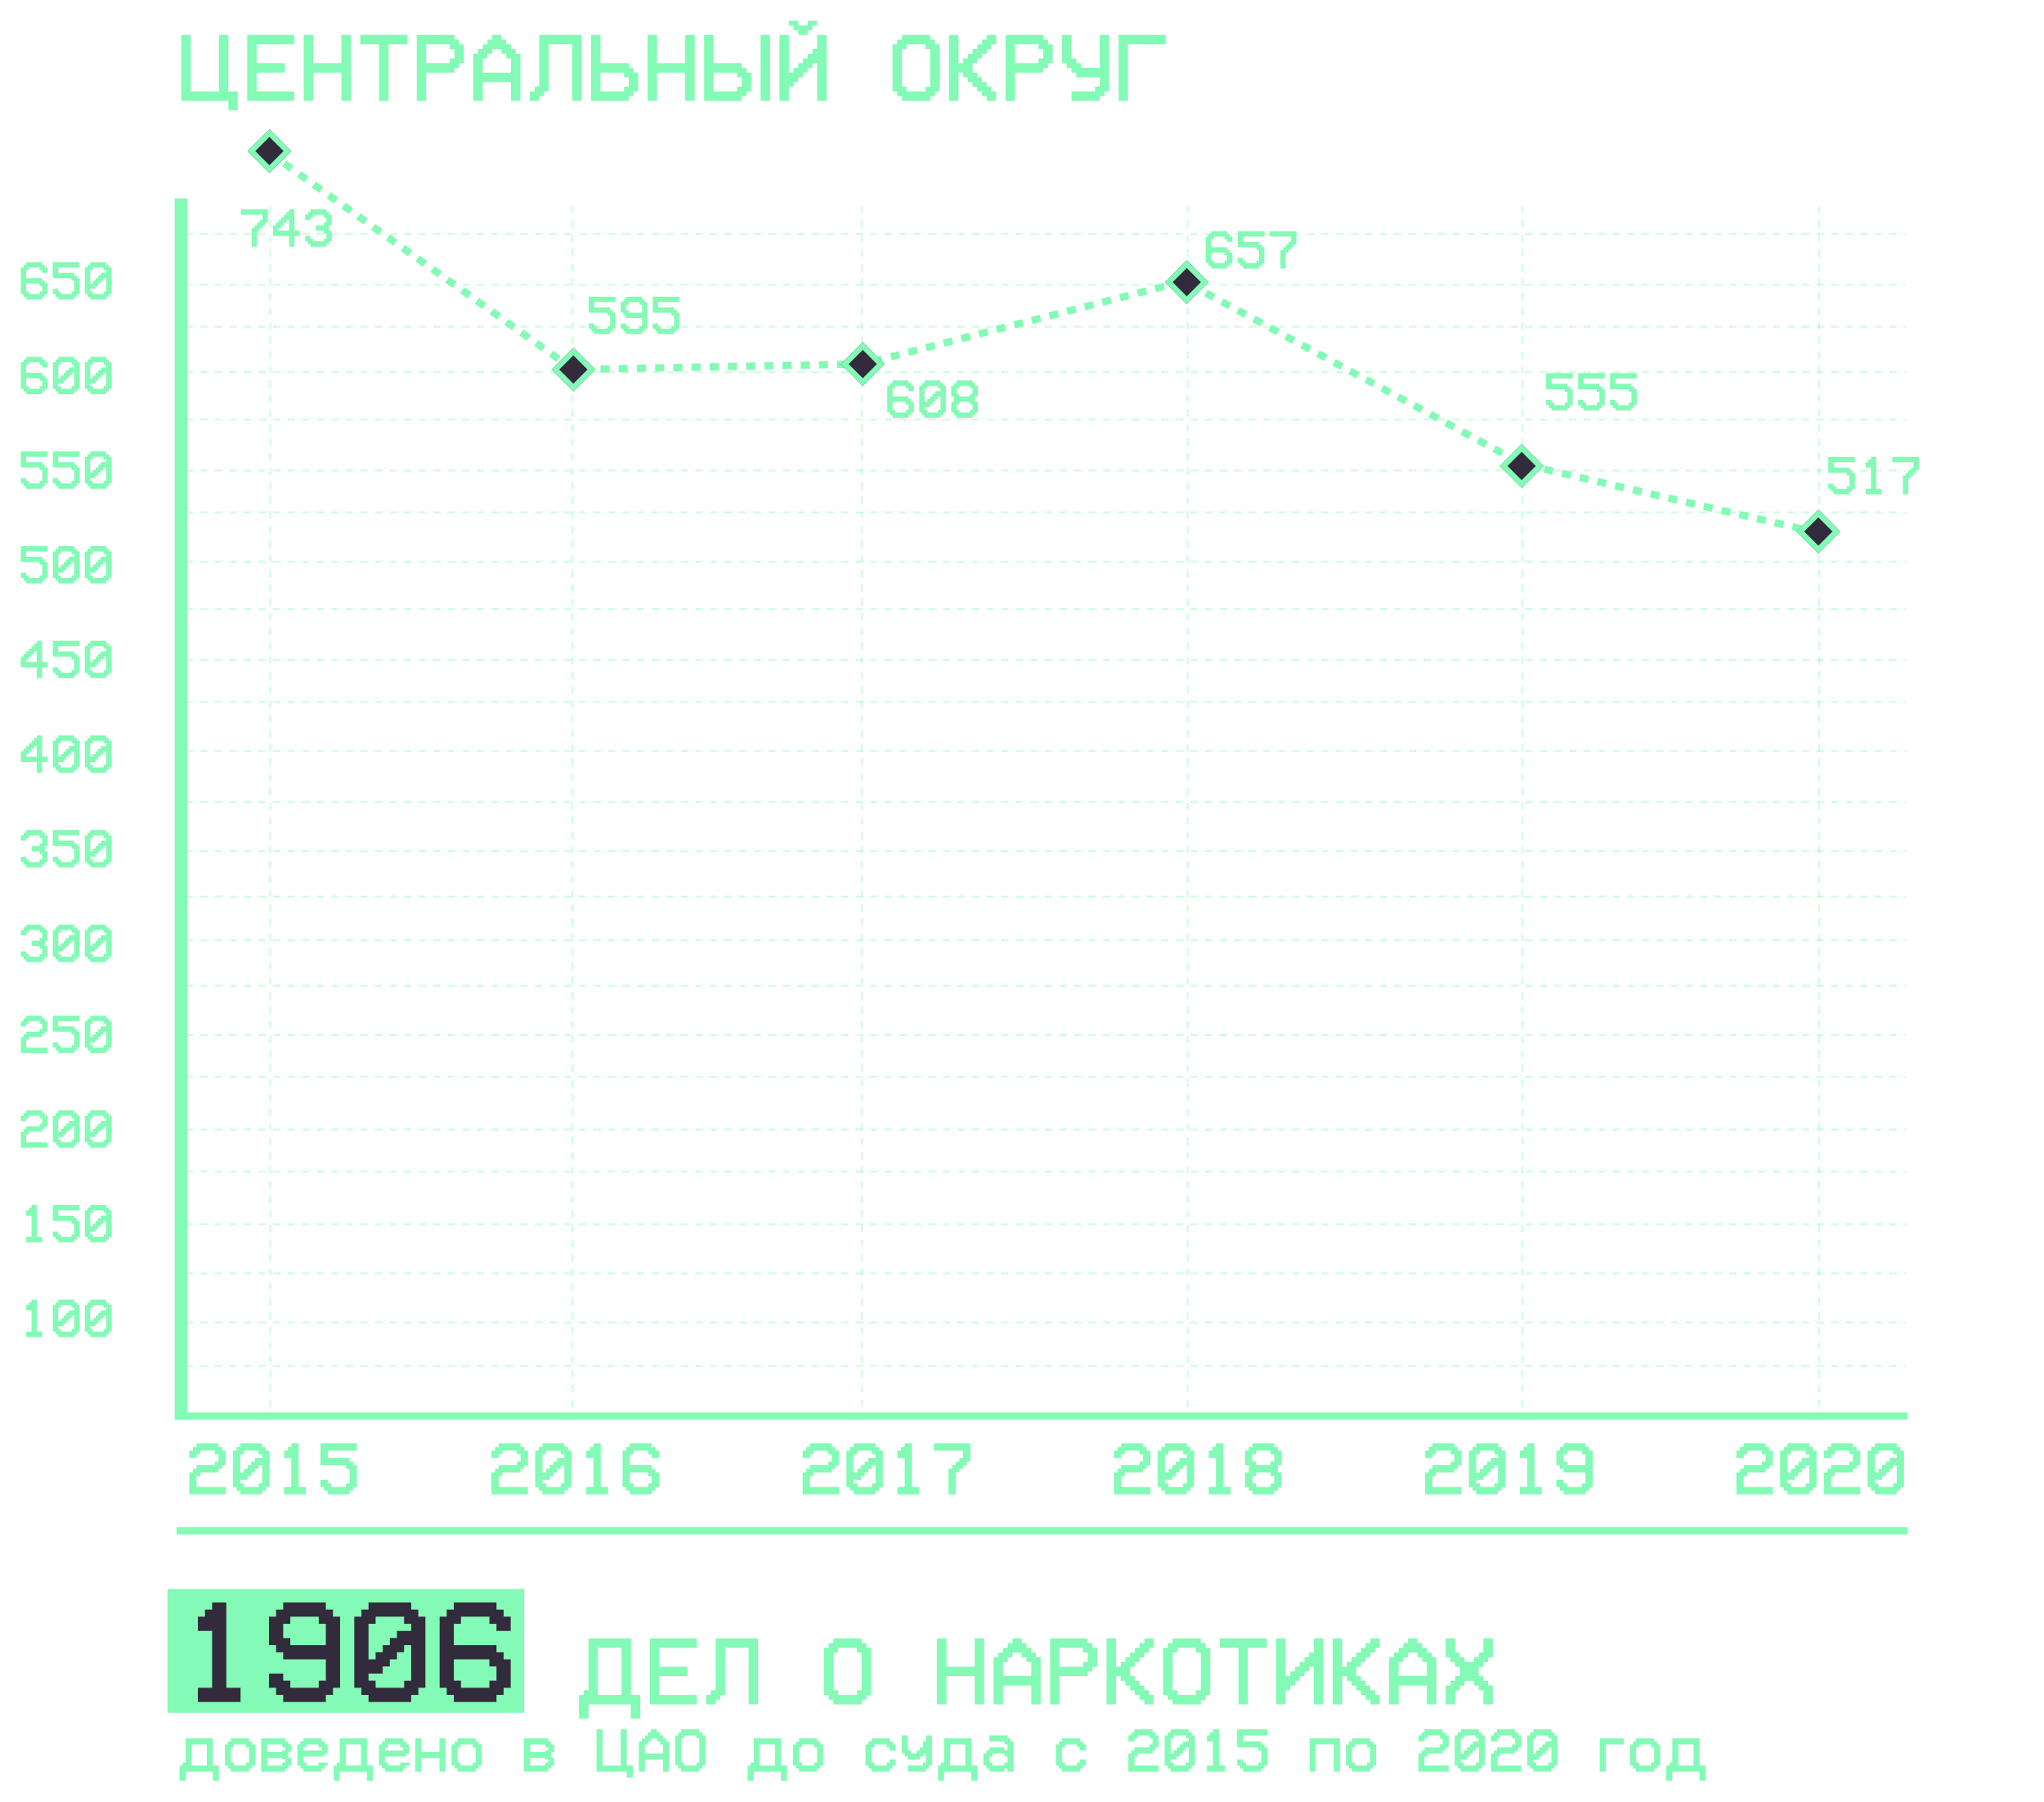<?xml version="1.0" encoding="UTF-8"?> <svg xmlns="http://www.w3.org/2000/svg" width="1123" height="990" viewBox="0 0 1123 990" fill="none"> <g filter="url(#filter0_d)"> <path d="M125.467 55.412H99.588V19.182H104.764V50.236H120.291V19.182H125.467V50.236H130.643V60.588H125.467V55.412ZM161.697 19.182V24.357H140.994V34.709H156.521V39.885H140.994V50.236H161.697V55.412H135.818V19.182H161.697ZM172.049 39.885V55.412H166.873V19.182H172.049V34.709H187.576V19.182H192.752V55.412H187.576V39.885H172.049ZM208.279 24.357H197.928V19.182H223.807V24.357H213.455V55.412H208.279V24.357ZM234.158 24.357V34.709H247.098V32.121H249.686V26.945H247.098V24.357H234.158ZM234.158 39.885V55.412H228.982V19.182H249.686V21.77H252.273V24.357H254.861V34.709H252.273V37.297H249.686V39.885H234.158ZM265.213 39.885H280.74V32.121H278.152V29.533H275.564V26.945H270.389V29.533H267.801V32.121H265.213V39.885ZM265.213 55.412H260.037V29.533H262.625V26.945H265.213V24.357H267.801V21.77H270.389V19.182H275.564V21.77H278.152V24.357H280.74V26.945H283.328V29.533H285.916V55.412H280.74V45.06H265.213V55.412ZM301.443 24.357V50.236H298.855V52.824H296.268V55.412H291.092V50.236H293.68V47.648H296.268V19.182H319.559V55.412H314.383V24.357H301.443ZM342.85 50.236V47.648H345.438V42.473H342.85V39.885H329.91V50.236H342.85ZM345.438 34.709V37.297H348.025V39.885H350.613V50.236H348.025V52.824H345.438V55.412H324.734V19.182H329.91V34.709H345.438ZM360.965 39.885V55.412H355.789V19.182H360.965V34.709H376.492V19.182H381.668V55.412H376.492V39.885H360.965ZM404.959 50.236V47.648H407.547V42.473H404.959V39.885H392.02V50.236H404.959ZM407.547 34.709V37.297H410.135V39.885H412.723V50.236H410.135V52.824H407.547V55.412H386.844V19.182H392.02V34.709H407.547ZM423.074 55.412H417.898V19.182H423.074V55.412ZM446.365 34.709V37.297H443.777V39.885H441.189V42.473H438.602V45.06H436.014V47.648H433.426V55.412H428.25V19.182H433.426V39.885H436.014V37.297H438.602V34.709H441.189V32.121H443.777V29.533H446.365V26.919H448.953V19.182H454.129V55.412H448.953V34.709H446.365ZM438.602 19.182V16.594H436.014V14.006H433.426V11.418H438.602V14.006H443.777V11.418H448.953V14.006H446.365V16.594H443.777V19.182H438.602ZM508.475 24.357H498.123V26.945H495.535V47.648H498.123V50.236H508.5V47.674H511.062V26.945H508.475V24.357ZM495.535 21.77V19.182H511.062V21.77H513.65V24.357H516.238V50.236H513.676V52.85H511.062V55.412H495.535V52.824H492.947V50.236H490.359V24.357H492.947V21.77H495.535ZM526.59 39.885V55.412H521.414V19.182H526.59V34.709H529.178V32.121H531.766V29.533H534.354V26.945H536.941V24.357H539.529V21.77H542.117V19.182H547.293V24.357H544.705V26.945H542.117V29.533H539.529V32.121H536.941V34.709H534.354V39.885H536.941V42.473H539.529V45.06H542.117V47.648H544.705V50.236H547.293V55.412H542.117V52.824H539.529V50.236H536.941V47.648H534.354V45.06H531.766V42.473H529.178V39.885H526.59ZM557.645 24.357V34.709H570.584V32.121H573.172V26.945H570.584V24.357H557.645ZM557.645 39.885V55.412H552.469V19.182H573.172V21.77H575.76V24.357H578.348V34.709H575.76V37.297H573.172V39.885H557.645ZM604.227 42.473H591.287V39.885H588.699V37.297H586.111V34.709H583.523V19.182H588.699V32.121H591.287V34.709H593.875V37.297H604.227V19.156H609.402V50.236H606.814V52.824H604.227V55.412H588.699V50.236H601.639V47.648H604.227V42.473ZM640.457 19.182V24.357H619.754V55.412H614.578V19.182H640.457Z" fill="#83FAB5"></path> </g> <g filter="url(#filter1_d)"> <rect x="92" y="873" width="196" height="68" fill="#83FAB5"></rect> </g> <g filter="url(#filter2_d)"> <path d="M124.344 927.281H132.156V935.094H108.719V927.281H116.531V896.031H108.719V888.219H112.625V884.312H116.531V880.406H124.344V927.281ZM151.688 927.281H147.781V919.469H155.594V923.375H159.5V927.281H175.125V923.375H179.031V911.656H155.594V907.789H151.688V903.844H147.781V888.219H151.688V884.312H155.594V880.406H179.031V884.312H182.938V888.219H186.844V927.281H182.938V931.188H179.031V935.094H155.594V931.188H151.688V927.281ZM179.031 903.844V892.125H175.125V888.219H159.5V892.125H155.594V899.977H159.5V903.844H179.031ZM206.375 911.656V907.75H210.281V903.844H214.188V899.938H218.094V896.031H225.906V892.125H222V888.219H206.375V892.125H202.469V911.656H206.375ZM202.469 919.469V923.375H206.375V927.281H222.039V923.414H225.906V903.844H222V907.75H218.094V911.656H214.188V915.562H210.281V919.469H202.469ZM202.469 884.312V880.406H225.906V884.312H229.812V888.219H233.719V927.281H229.852V931.227H225.906V935.094H202.469V931.188H198.562V927.281H194.656V888.219H198.562V884.312H202.469ZM272.781 931.188V935.094H249.344V931.188H245.438V927.281H241.531V888.219H245.438V884.312H249.344V880.406H272.781V884.352H276.688V888.219H280.594V896.031H272.781V892.164H268.875V888.219H253.25V892.125H249.344V903.844H272.781V907.75H276.688V911.656H280.594V927.281H276.688V931.188H272.781ZM253.25 927.281H268.875V923.375H272.781V915.562H268.875V911.656H249.344V923.375H253.25V927.281Z" fill="#322B3B"></path> <path d="M341.485 931.236V905.357H328.494V931.236H341.485ZM320.73 931.236V928.648H323.318V900.182H346.661V931.236H351.785V944.176H346.609V936.412H323.318V944.176H318.143V931.236H320.73ZM382.84 900.182V905.357H362.137V915.709H377.664V920.885H362.137V931.236H382.84V936.412H356.961V900.182H382.84ZM398.367 905.357V931.236H395.779V933.824H393.191V936.412H388.016V931.236H390.604V928.648H393.191V900.182H416.482V936.412H411.307V905.357H398.367ZM470.828 905.357H460.477V907.945H457.889V928.648H460.477V931.236H470.854V928.674H473.416V907.945H470.828V905.357ZM457.889 902.77V900.182H473.416V902.77H476.004V905.357H478.592V931.236H476.03V933.85H473.416V936.412H457.889V933.824H455.301V931.236H452.713V905.357H455.301V902.77H457.889ZM519.998 920.885V936.412H514.822V900.182H519.998V915.709H535.525V900.182H540.701V936.412H535.525V920.885H519.998ZM551.053 920.885H566.58V913.121H563.992V910.533H561.404V907.945H556.229V910.533H553.641V913.121H551.053V920.885ZM551.053 936.412H545.877V910.533H548.465V907.945H551.053V905.357H553.641V902.77H556.229V900.182H561.404V902.77H563.992V905.357H566.58V907.945H569.168V910.533H571.756V936.412H566.58V926.061H551.053V936.412ZM582.107 905.357V915.709H595.047V913.121H597.635V907.945H595.047V905.357H582.107ZM582.107 920.885V936.412H576.932V900.182H597.635V902.77H600.223V905.357H602.811V915.709H600.223V918.297H597.635V920.885H582.107ZM613.162 920.885V936.412H607.986V900.182H613.162V915.709H615.75V913.121H618.338V910.533H620.926V907.945H623.514V905.357H626.102V902.77H628.689V900.182H633.865V905.357H631.277V907.945H628.689V910.533H626.102V913.121H623.514V915.709H620.926V920.885H623.514V923.473H626.102V926.061H628.689V928.648H631.277V931.236H633.865V936.412H628.689V933.824H626.102V931.236H623.514V928.648H620.926V926.061H618.338V923.473H615.75V920.885H613.162ZM657.156 905.357H646.805V907.945H644.217V928.648H646.805V931.236H657.182V928.674H659.744V907.945H657.156V905.357ZM644.217 902.77V900.182H659.744V902.77H662.332V905.357H664.92V931.236H662.358V933.85H659.744V936.412H644.217V933.824H641.629V931.236H639.041V905.357H641.629V902.77H644.217ZM680.447 905.357H670.096V900.182H695.975V905.357H685.623V936.412H680.447V905.357ZM719.266 915.709V918.297H716.678V920.885H714.09V923.473H711.502V926.061H708.914V928.648H706.326V936.412H701.15V900.182H706.326V920.885H708.914V918.297H711.502V915.709H714.09V913.121H716.678V910.533H719.266V907.919H721.854V900.182H727.029V936.412H721.854V915.709H719.266ZM737.381 920.885V936.412H732.205V900.182H737.381V915.709H739.969V913.121H742.557V910.533H745.145V907.945H747.732V905.357H750.32V902.77H752.908V900.182H758.084V905.357H755.496V907.945H752.908V910.533H750.32V913.121H747.732V915.709H745.145V920.885H747.732V923.473H750.32V926.061H752.908V928.648H755.496V931.236H758.084V936.412H752.908V933.824H750.32V931.236H747.732V928.648H745.145V926.061H742.557V923.473H739.969V920.885H737.381ZM768.436 920.885H783.963V913.121H781.375V910.533H778.787V907.945H773.611V910.533H771.023V913.121H768.436V920.885ZM768.436 936.412H763.26V910.533H765.848V907.945H768.436V905.357H771.023V902.77H773.611V900.182H778.787V902.77H781.375V905.357H783.963V907.945H786.551V910.533H789.139V936.412H783.963V926.061H768.436V936.412ZM799.49 928.648V936.412H794.314V926.061H796.902V923.473H799.49V920.885H802.078V915.709H799.49V913.121H796.902V910.533H794.314V900.182H799.49V907.945H802.078V910.533H804.666V913.121H809.842V910.533H812.43V907.945H815.018V900.182H820.193V910.533H817.605V913.121H815.018V915.709H812.43V920.885H815.018V923.473H817.605V926.061H820.193V936.412H815.018V928.648H812.43V926.061H809.842V923.473H804.666V926.061H802.078V928.648H799.49ZM113.635 970.02V958.398H105.301V970.02H113.635ZM100.32 970.02V968.359H101.98V955.078H116.955V970.02H120.242V978.32H116.922V973.34H101.98V978.32H98.66V970.02H100.32ZM128.543 970.02H135.184V968.359H136.844V960.059H135.184V958.398H128.543V960.059H126.883V968.359H128.543V970.02ZM126.883 973.34V971.68H125.223V970.02H123.562V958.398H125.223V956.738H126.883V955.078H136.844V956.738H138.504V958.398H140.164V970.02H138.504V971.68H136.844V973.34H126.883ZM146.805 970.02H155.105V968.359H156.766V966.699H155.105V965.853H146.805V970.02ZM146.805 962.532H155.105V961.719H156.766V960.059H155.105V958.398H146.805V962.532ZM143.484 955.078H156.766V956.738H158.426V958.398H160.086V962.532H158.426V965.853H160.086V970.02H158.426V971.68H156.766V973.34H143.484V955.078ZM166.727 960.059V961.719H176.688V960.059H175.027V958.398H168.387V960.059H166.727ZM180.008 968.359V970.02H178.348V971.68H176.688V973.34H166.727V971.68H165.066V970.02H163.406V958.398H165.066V956.738H166.727V955.078H176.688V956.738H178.348V958.398H180.008V963.379H178.348V965.039H166.727V968.359H168.387V970.02H175.027V968.359H180.008ZM198.303 970.02V958.398H189.969V970.02H198.303ZM184.988 970.02V968.359H186.648V955.078H201.623V970.02H204.91V978.32H201.59V973.34H186.648V978.32H183.328V970.02H184.988ZM211.551 960.059V961.719H221.512V960.059H219.852V958.398H213.211V960.059H211.551ZM224.832 968.359V970.02H223.172V971.68H221.512V973.34H211.551V971.68H209.891V970.02H208.23V958.398H209.891V956.738H211.551V955.078H221.512V956.738H223.172V958.398H224.832V963.379H223.172V965.039H211.551V968.359H213.211V970.02H219.852V968.359H224.832ZM231.473 965.869V973.34H228.152V955.078H231.473V962.549H241.434V955.078H244.754V973.34H241.434V965.869H231.473ZM253.055 970.02H259.695V968.359H261.355V960.059H259.695V958.398H253.055V960.059H251.395V968.359H253.055V970.02ZM251.395 973.34V971.68H249.734V970.02H248.074V958.398H249.734V956.738H251.395V955.078H261.355V956.738H263.016V958.398H264.676V970.02H263.016V971.68H261.355V973.34H251.395ZM291.238 970.02H299.539V968.359H301.199V966.699H299.539V965.853H291.238V970.02ZM291.238 962.532H299.539V961.719H301.199V960.059H299.539V958.398H291.238V962.532ZM287.918 955.078H301.199V956.738H302.859V958.398H304.52V962.532H302.859V965.853H304.52V970.02H302.859V971.68H301.199V973.34H287.918V955.078ZM344.363 973.34H327.762V950.098H331.082V970.02H341.043V950.098H344.363V970.02H347.684V976.66H344.363V973.34ZM354.324 963.379H364.285V958.398H362.625V956.738H360.965V955.078H357.645V956.738H355.984V958.398H354.324V963.379ZM354.324 973.34H351.004V956.738H352.664V955.078H354.324V953.418H355.984V951.758H357.645V950.098H360.965V951.758H362.625V953.418H364.285V955.078H365.945V956.738H367.605V973.34H364.285V966.699H354.324V973.34ZM382.547 953.418H375.906V955.078H374.246V968.359H375.906V970.02H382.563V968.376H384.207V955.078H382.547V953.418ZM374.246 951.758V950.098H384.207V951.758H385.867V953.418H387.527V970.02H385.884V971.696H384.207V973.34H374.246V971.68H372.586V970.02H370.926V953.418H372.586V951.758H374.246ZM425.744 970.02V958.398H417.41V970.02H425.744ZM412.43 970.02V968.359H414.09V955.078H429.064V970.02H432.352V978.32H429.031V973.34H414.09V978.32H410.77V970.02H412.43ZM440.652 970.02H447.293V968.359H448.953V960.059H447.293V958.398H440.652V960.059H438.992V968.359H440.652V970.02ZM438.992 973.34V971.68H437.332V970.02H435.672V958.398H437.332V956.738H438.992V955.078H448.953V956.738H450.613V958.398H452.273V970.02H450.613V971.68H448.953V973.34H438.992ZM488.797 968.359V966.699H492.117V970.02H490.457V971.68H488.797V973.34H478.836V971.68H477.176V970.02H475.516V958.398H477.176V956.738H478.836V955.078H488.797V956.738H490.457V958.398H492.117V961.719H488.797V960.059H487.137V958.398H480.496V960.059H478.836V968.359H480.496V970.02H487.137V968.359H488.797ZM498.758 973.34V970.02H507.059V968.359H508.719V963.379H507.059V965.039H505.398V966.699H498.758V965.039H497.098V963.379H495.438V953.418H498.758V961.719H500.418V963.379H503.738V961.719H505.398V960.059H507.059V956.738H508.719V953.418H512.039V970.02H510.379V971.68H508.719V973.34H498.758ZM530.334 970.02V958.398H522V970.02H530.334ZM517.02 970.02V968.359H518.68V955.078H533.654V970.02H536.941V978.32H533.621V973.34H518.68V978.32H515.359V970.02H517.02ZM545.242 970.02H551.883V968.359H553.543V965.039H551.883V963.379H545.242V965.039H543.582V968.359H545.242V970.02ZM543.582 973.34V971.68H541.922V970.02H540.262V963.379H541.922V961.719H543.582V960.059H551.883V961.719H553.543V958.398H551.883V956.738H543.582V953.418H553.543V955.078H555.203V956.738H556.863V973.34H553.543V971.68H551.883V973.34H543.582ZM593.387 968.359V966.699H596.707V970.02H595.047V971.68H593.387V973.34H583.426V971.68H581.766V970.02H580.105V958.398H581.766V956.738H583.426V955.078H593.387V956.738H595.047V958.398H596.707V961.719H593.387V960.059H591.727V958.398H585.086V960.059H583.426V968.359H585.086V970.02H591.727V968.359H593.387ZM623.27 970.02H636.551V973.34H619.949V963.379H621.609V961.719H623.27V960.059H631.57V958.398H633.23V955.078H631.57V953.418H624.93V955.078H623.27V956.738H619.949V953.418H621.609V951.758H623.27V950.098H633.23V951.758H634.891V953.418H636.551V960.059H634.891V961.719H633.23V963.379H624.93V965.039H623.27V970.02ZM644.852 963.379V961.719H646.512V960.059H648.172V958.398H649.832V956.738H653.152V955.078H651.492V953.418H644.852V955.078H643.191V963.379H644.852ZM643.191 966.699V968.359H644.852V970.02H651.509V968.376H653.152V960.059H651.492V961.719H649.832V963.379H648.172V965.039H646.512V966.699H643.191ZM643.191 951.758V950.098H653.152V951.758H654.812V953.418H656.473V970.02H654.829V971.696H653.152V973.34H643.191V971.68H641.531V970.02H639.871V953.418H641.531V951.758H643.191ZM669.754 970.02H673.074V973.34H663.113V970.02H666.434V956.738H663.113V953.418H664.773V951.758H666.434V950.098H669.754V970.02ZM679.715 950.098H696.316V953.418H683.035V956.738H692.996V958.398H694.656V960.059H696.316V970.02H694.656V971.68H692.996V973.34H683.035V971.68H681.375V970.003H679.715V966.683H683.035V968.359H684.695V970.02H691.336V968.359H692.996V963.379H692.979V961.719H691.336V960.059H679.715V950.098ZM736.16 955.078V973.34H732.84V958.398H722.879V973.34H719.559V955.078H736.16ZM744.461 970.02H751.102V968.359H752.762V960.059H751.102V958.398H744.461V960.059H742.801V968.359H744.461V970.02ZM742.801 973.34V971.68H741.141V970.02H739.48V958.398H741.141V956.738H742.801V955.078H752.762V956.738H754.422V958.398H756.082V970.02H754.422V971.68H752.762V973.34H742.801ZM782.645 970.02H795.926V973.34H779.324V963.379H780.984V961.719H782.645V960.059H790.945V958.398H792.605V955.078H790.945V953.418H784.305V955.078H782.645V956.738H779.324V953.418H780.984V951.758H782.645V950.098H792.605V951.758H794.266V953.418H795.926V960.059H794.266V961.719H792.605V963.379H784.305V965.039H782.645V970.02ZM804.227 963.379V961.719H805.887V960.059H807.547V958.398H809.207V956.738H812.527V955.078H810.867V953.418H804.227V955.078H802.566V963.379H804.227ZM802.566 966.699V968.359H804.227V970.02H810.884V968.376H812.527V960.059H810.867V961.719H809.207V963.379H807.547V965.039H805.887V966.699H802.566ZM802.566 951.758V950.098H812.527V951.758H814.188V953.418H815.848V970.02H814.204V971.696H812.527V973.34H802.566V971.68H800.906V970.02H799.246V953.418H800.906V951.758H802.566ZM822.488 970.02H835.77V973.34H819.168V963.379H820.828V961.719H822.488V960.059H830.789V958.398H832.449V955.078H830.789V953.418H824.148V955.078H822.488V956.738H819.168V953.418H820.828V951.758H822.488V950.098H832.449V951.758H834.109V953.418H835.77V960.059H834.109V961.719H832.449V963.379H824.148V965.039H822.488V970.02ZM844.07 963.379V961.719H845.73V960.059H847.391V958.398H849.051V956.738H852.371V955.078H850.711V953.418H844.07V955.078H842.41V963.379H844.07ZM842.41 966.699V968.359H844.07V970.02H850.728V968.376H852.371V960.059H850.711V961.719H849.051V963.379H847.391V965.039H845.73V966.699H842.41ZM842.41 951.758V950.098H852.371V951.758H854.031V953.418H855.691V970.02H854.048V971.696H852.371V973.34H842.41V971.68H840.75V970.02H839.09V953.418H840.75V951.758H842.41ZM892.215 955.078V958.398H882.254V973.34H878.934V955.078H892.215ZM900.516 970.02H907.156V968.359H908.816V960.059H907.156V958.398H900.516V960.059H898.855V968.359H900.516V970.02ZM898.855 973.34V971.68H897.195V970.02H895.535V958.398H897.195V956.738H898.855V955.078H908.816V956.738H910.477V958.398H912.137V970.02H910.477V971.68H908.816V973.34H898.855ZM930.432 970.02V958.398H922.098V970.02H930.432ZM917.117 970.02V968.359H918.777V955.078H933.752V970.02H937.039V978.32H933.719V973.34H918.777V978.32H915.457V970.02H917.117Z" fill="#83FAB5"></path> </g> <g filter="url(#filter3_d)"> <path d="M108.006 816.994H124.021V820.998H104.002V808.986H106.004V806.984H108.006V804.982H118.016V802.98H120.018V798.977H118.016V796.975H110.008V798.977H108.006V800.979H104.002V796.975H106.004V794.973H108.006V792.971H120.018V794.973H122.02V796.975H124.021V804.982H122.02V806.984H120.018V808.986H110.008V810.988H108.006V816.994ZM134.031 808.986V806.984H136.033V804.982H138.035V802.98H140.037V800.979H144.041V798.977H142.039V796.975H134.031V798.977H132.029V808.986H134.031ZM132.029 812.99V814.992H134.031V816.994H142.059V815.012H144.041V804.982H142.039V806.984H140.037V808.986H138.035V810.988H136.033V812.99H132.029ZM132.029 794.973V792.971H144.041V794.973H146.043V796.975H148.045V816.994H146.063V819.016H144.041V820.998H132.029V818.996H130.027V816.994H128.025V796.975H130.027V794.973H132.029ZM164.061 816.994H168.064V820.998H156.053V816.994H160.057V800.979H156.053V796.975H158.055V794.973H160.057V792.971H164.061V816.994ZM176.072 792.971H196.092V796.975H180.076V800.979H192.088V802.98H194.09V804.982H196.092V816.994H194.09V818.996H192.088V820.998H180.076V818.996H178.074V816.974H176.072V812.97H180.076V814.992H182.078V816.994H190.086V814.992H192.088V808.986H192.068V806.984H190.086V804.982H176.072V792.971Z" fill="#83FAB5"></path> </g> <g filter="url(#filter4_d)"> <path d="M20.254 731.605H23.184V734.535H14.395V731.605H17.324V719.887H14.395V716.957H15.859V715.492H17.324V714.027H20.254V731.605ZM33.438 725.746V724.281H34.902V722.816H36.367V721.352H37.832V719.887H40.762V718.422H39.297V716.957H33.438V718.422H31.973V725.746H33.438ZM31.973 728.676V730.141H33.438V731.605H39.312V730.155H40.762V722.816H39.297V724.281H37.832V725.746H36.367V727.211H34.902V728.676H31.973ZM31.973 715.492V714.027H40.762V715.492H42.227V716.957H43.691V731.605H42.241V733.085H40.762V734.535H31.973V733.07H30.508V731.605H29.043V716.957H30.508V715.492H31.973ZM51.016 725.746V724.281H52.48V722.816H53.945V721.352H55.41V719.887H58.34V718.422H56.875V716.957H51.016V718.422H49.551V725.746H51.016ZM49.551 728.676V730.141H51.016V731.605H56.89V730.155H58.34V722.816H56.875V724.281H55.41V725.746H53.945V727.211H52.48V728.676H49.551ZM49.551 715.492V714.027H58.34V715.492H59.805V716.957H61.27V731.605H59.819V733.085H58.34V734.535H49.551V733.07H48.086V731.605H46.621V716.957H48.086V715.492H49.551Z" fill="#83FAB5"></path> </g> <g filter="url(#filter5_d)"> <path d="M20.254 679.605H23.184V682.535H14.395V679.605H17.324V667.887H14.395V664.957H15.859V663.492H17.324V662.027H20.254V679.605ZM29.043 662.027H43.691V664.957H31.973V667.887H40.762V669.352H42.227V670.816H43.691V679.605H42.227V681.07H40.762V682.535H31.973V681.07H30.508V679.591H29.043V676.661H31.973V678.141H33.438V679.605H39.297V678.141H40.762V673.746H40.747V672.281H39.297V670.816H29.043V662.027ZM51.016 673.746V672.281H52.48V670.816H53.945V669.352H55.41V667.887H58.34V666.422H56.875V664.957H51.016V666.422H49.551V673.746H51.016ZM49.551 676.676V678.141H51.016V679.605H56.89V678.155H58.34V670.816H56.875V672.281H55.41V673.746H53.945V675.211H52.48V676.676H49.551ZM49.551 663.492V662.027H58.34V663.492H59.805V664.957H61.27V679.605H59.819V681.085H58.34V682.535H49.551V681.07H48.086V679.605H46.621V664.957H48.086V663.492H49.551Z" fill="#83FAB5"></path> </g> <g filter="url(#filter6_d)"> <path d="M14.395 627.605H26.113V630.535H11.465V621.746H12.93V620.281H14.395V618.816H21.719V617.352H23.184V614.422H21.719V612.957H15.859V614.422H14.395V615.887H11.465V612.957H12.93V611.492H14.395V610.027H23.184V611.492H24.648V612.957H26.113V618.816H24.648V620.281H23.184V621.746H15.859V623.211H14.395V627.605ZM33.438 621.746V620.281H34.902V618.816H36.367V617.352H37.832V615.887H40.762V614.422H39.297V612.957H33.438V614.422H31.973V621.746H33.438ZM31.973 624.676V626.141H33.438V627.605H39.312V626.155H40.762V618.816H39.297V620.281H37.832V621.746H36.367V623.211H34.902V624.676H31.973ZM31.973 611.492V610.027H40.762V611.492H42.227V612.957H43.691V627.605H42.241V629.085H40.762V630.535H31.973V629.07H30.508V627.605H29.043V612.957H30.508V611.492H31.973ZM51.016 621.746V620.281H52.48V618.816H53.945V617.352H55.41V615.887H58.34V614.422H56.875V612.957H51.016V614.422H49.551V621.746H51.016ZM49.551 624.676V626.141H51.016V627.605H56.89V626.155H58.34V618.816H56.875V620.281H55.41V621.746H53.945V623.211H52.48V624.676H49.551ZM49.551 611.492V610.027H58.34V611.492H59.805V612.957H61.27V627.605H59.819V629.085H58.34V630.535H49.551V629.07H48.086V627.605H46.621V612.957H48.086V611.492H49.551Z" fill="#83FAB5"></path> </g> <g filter="url(#filter7_d)"> <path d="M14.395 575.605H26.113V578.535H11.465V569.746H12.93V568.281H14.395V566.816H21.719V565.352H23.184V562.422H21.719V560.957H15.859V562.422H14.395V563.887H11.465V560.957H12.93V559.492H14.395V558.027H23.184V559.492H24.648V560.957H26.113V566.816H24.648V568.281H23.184V569.746H15.859V571.211H14.395V575.605ZM29.043 558.027H43.691V560.957H31.973V563.887H40.762V565.352H42.227V566.816H43.691V575.605H42.227V577.07H40.762V578.535H31.973V577.07H30.508V575.591H29.043V572.661H31.973V574.141H33.438V575.605H39.297V574.141H40.762V569.746H40.747V568.281H39.297V566.816H29.043V558.027ZM51.016 569.746V568.281H52.48V566.816H53.945V565.352H55.41V563.887H58.34V562.422H56.875V560.957H51.016V562.422H49.551V569.746H51.016ZM49.551 572.676V574.141H51.016V575.605H56.89V574.155H58.34V566.816H56.875V568.281H55.41V569.746H53.945V571.211H52.48V572.676H49.551ZM49.551 559.492V558.027H58.34V559.492H59.805V560.957H61.27V575.605H59.819V577.085H58.34V578.535H49.551V577.07H48.086V575.605H46.621V560.957H48.086V559.492H49.551Z" fill="#83FAB5"></path> </g> <g filter="url(#filter8_d)"> <path d="M12.915 525.605H11.465V522.676H14.395V524.141H15.845V525.605H21.719V524.141H23.184V521.211H21.719V519.746H17.324V516.816H21.719V515.352H23.184V512.422H21.719V510.957H15.859V512.422H14.395V513.887H11.465V510.957H12.93V509.492H14.395V508.027H23.184V509.492H24.648V510.957H26.113V516.816H24.648V519.746H26.113V525.605H24.648V527.07H23.184V528.535H14.395V527.07H12.915V525.605ZM33.438 519.746V518.281H34.902V516.816H36.367V515.352H37.832V513.887H40.762V512.422H39.297V510.957H33.438V512.422H31.973V519.746H33.438ZM31.973 522.676V524.141H33.438V525.605H39.312V524.155H40.762V516.816H39.297V518.281H37.832V519.746H36.367V521.211H34.902V522.676H31.973ZM31.973 509.492V508.027H40.762V509.492H42.227V510.957H43.691V525.605H42.241V527.085H40.762V528.535H31.973V527.07H30.508V525.605H29.043V510.957H30.508V509.492H31.973ZM51.016 519.746V518.281H52.48V516.816H53.945V515.352H55.41V513.887H58.34V512.422H56.875V510.957H51.016V512.422H49.551V519.746H51.016ZM49.551 522.676V524.141H51.016V525.605H56.89V524.155H58.34V516.816H56.875V518.281H55.41V519.746H53.945V521.211H52.48V522.676H49.551ZM49.551 509.492V508.027H58.34V509.492H59.805V510.957H61.27V525.605H59.819V527.085H58.34V528.535H49.551V527.07H48.086V525.605H46.621V510.957H48.086V509.492H49.551Z" fill="#83FAB5"></path> </g> <g filter="url(#filter9_d)"> <path d="M12.915 473.605H11.465V470.676H14.395V472.141H15.845V473.605H21.719V472.141H23.184V469.211H21.719V467.746H17.324V464.816H21.719V463.352H23.184V460.422H21.719V458.957H15.859V460.422H14.395V461.887H11.465V458.957H12.93V457.492H14.395V456.027H23.184V457.492H24.648V458.957H26.113V464.816H24.648V467.746H26.113V473.605H24.648V475.07H23.184V476.535H14.395V475.07H12.915V473.605ZM29.043 456.027H43.691V458.957H31.973V461.887H40.762V463.352H42.227V464.816H43.691V473.605H42.227V475.07H40.762V476.535H31.973V475.07H30.508V473.591H29.043V470.661H31.973V472.141H33.438V473.605H39.297V472.141H40.762V467.746H40.747V466.281H39.297V464.816H29.043V456.027ZM51.016 467.746V466.281H52.48V464.816H53.945V463.352H55.41V461.887H58.34V460.422H56.875V458.957H51.016V460.422H49.551V467.746H51.016ZM49.551 470.676V472.141H51.016V473.605H56.89V472.155H58.34V464.816H56.875V466.281H55.41V467.746H53.945V469.211H52.48V470.676H49.551ZM49.551 457.492V456.027H58.34V457.492H59.805V458.957H61.27V473.605H59.819V475.085H58.34V476.535H49.551V475.07H48.086V473.605H46.621V458.957H48.086V457.492H49.551Z" fill="#83FAB5"></path> </g> <g filter="url(#filter10_d)"> <path d="M20.254 405.492V404.027H23.184V415.746H26.113V418.676H23.184V424.535H20.254V418.676H11.465V412.816H12.93V411.352H14.395V409.887H15.859V408.422H17.324V406.957H18.789V405.492H20.254ZM20.254 415.746V409.887H18.789V411.352H17.324V412.816H15.859V414.281H14.395V415.746H20.254ZM33.438 415.746V414.281H34.902V412.816H36.367V411.352H37.832V409.887H40.762V408.422H39.297V406.957H33.438V408.422H31.973V415.746H33.438ZM31.973 418.676V420.141H33.438V421.605H39.312V420.155H40.762V412.816H39.297V414.281H37.832V415.746H36.367V417.211H34.902V418.676H31.973ZM31.973 405.492V404.027H40.762V405.492H42.227V406.957H43.691V421.605H42.241V423.085H40.762V424.535H31.973V423.07H30.508V421.605H29.043V406.957H30.508V405.492H31.973ZM51.016 415.746V414.281H52.48V412.816H53.945V411.352H55.41V409.887H58.34V408.422H56.875V406.957H51.016V408.422H49.551V415.746H51.016ZM49.551 418.676V420.141H51.016V421.605H56.89V420.155H58.34V412.816H56.875V414.281H55.41V415.746H53.945V417.211H52.48V418.676H49.551ZM49.551 405.492V404.027H58.34V405.492H59.805V406.957H61.27V421.605H59.819V423.085H58.34V424.535H49.551V423.07H48.086V421.605H46.621V406.957H48.086V405.492H49.551Z" fill="#83FAB5"></path> </g> <g filter="url(#filter11_d)"> <path d="M20.254 353.492V352.027H23.184V363.746H26.113V366.676H23.184V372.535H20.254V366.676H11.465V360.816H12.93V359.352H14.395V357.887H15.859V356.422H17.324V354.957H18.789V353.492H20.254ZM20.254 363.746V357.887H18.789V359.352H17.324V360.816H15.859V362.281H14.395V363.746H20.254ZM29.043 352.027H43.691V354.957H31.973V357.887H40.762V359.352H42.227V360.816H43.691V369.605H42.227V371.07H40.762V372.535H31.973V371.07H30.508V369.591H29.043V366.661H31.973V368.141H33.438V369.605H39.297V368.141H40.762V363.746H40.747V362.281H39.297V360.816H29.043V352.027ZM51.016 363.746V362.281H52.48V360.816H53.945V359.352H55.41V357.887H58.34V356.422H56.875V354.957H51.016V356.422H49.551V363.746H51.016ZM49.551 366.676V368.141H51.016V369.605H56.89V368.155H58.34V360.816H56.875V362.281H55.41V363.746H53.945V365.211H52.48V366.676H49.551ZM49.551 353.492V352.027H58.34V353.492H59.805V354.957H61.27V369.605H59.819V371.085H58.34V372.535H49.551V371.07H48.086V369.605H46.621V354.957H48.086V353.492H49.551Z" fill="#83FAB5"></path> </g> <g filter="url(#filter12_d)"> <path d="M11.465 300.027H26.113V302.957H14.395V305.887H23.184V307.352H24.648V308.816H26.113V317.605H24.648V319.07H23.184V320.535H14.395V319.07H12.93V317.591H11.465V314.661H14.395V316.141H15.859V317.605H21.719V316.141H23.184V311.746H23.169V310.281H21.719V308.816H11.465V300.027ZM33.438 311.746V310.281H34.902V308.816H36.367V307.352H37.832V305.887H40.762V304.422H39.297V302.957H33.438V304.422H31.973V311.746H33.438ZM31.973 314.676V316.141H33.438V317.605H39.312V316.155H40.762V308.816H39.297V310.281H37.832V311.746H36.367V313.211H34.902V314.676H31.973ZM31.973 301.492V300.027H40.762V301.492H42.227V302.957H43.691V317.605H42.241V319.085H40.762V320.535H31.973V319.07H30.508V317.605H29.043V302.957H30.508V301.492H31.973ZM51.016 311.746V310.281H52.48V308.816H53.945V307.352H55.41V305.887H58.34V304.422H56.875V302.957H51.016V304.422H49.551V311.746H51.016ZM49.551 314.676V316.141H51.016V317.605H56.89V316.155H58.34V308.816H56.875V310.281H55.41V311.746H53.945V313.211H52.48V314.676H49.551ZM49.551 301.492V300.027H58.34V301.492H59.805V302.957H61.27V317.605H59.819V319.085H58.34V320.535H49.551V319.07H48.086V317.605H46.621V302.957H48.086V301.492H49.551Z" fill="#83FAB5"></path> </g> <g filter="url(#filter13_d)"> <path d="M11.465 248.027H26.113V250.957H14.395V253.887H23.184V255.352H24.648V256.816H26.113V265.605H24.648V267.07H23.184V268.535H14.395V267.07H12.93V265.591H11.465V262.661H14.395V264.141H15.859V265.605H21.719V264.141H23.184V259.746H23.169V258.281H21.719V256.816H11.465V248.027ZM29.043 248.027H43.691V250.957H31.973V253.887H40.762V255.352H42.227V256.816H43.691V265.605H42.227V267.07H40.762V268.535H31.973V267.07H30.508V265.591H29.043V262.661H31.973V264.141H33.438V265.605H39.297V264.141H40.762V259.746H40.747V258.281H39.297V256.816H29.043V248.027ZM51.016 259.746V258.281H52.48V256.816H53.945V255.352H55.41V253.887H58.34V252.422H56.875V250.957H51.016V252.422H49.551V259.746H51.016ZM49.551 262.676V264.141H51.016V265.605H56.89V264.155H58.34V256.816H56.875V258.281H55.41V259.746H53.945V261.211H52.48V262.676H49.551ZM49.551 249.492V248.027H58.34V249.492H59.805V250.957H61.27V265.605H59.819V267.085H58.34V268.535H49.551V267.07H48.086V265.605H46.621V250.957H48.086V249.492H49.551Z" fill="#83FAB5"></path> </g> <g filter="url(#filter14_d)"> <path d="M23.184 215.07V216.535H14.395V215.07H12.93V213.605H11.465V198.957H12.93V197.492H14.395V196.027H23.184V197.507H24.648V198.957H26.113V201.887H23.184V200.437H21.719V198.957H15.859V200.422H14.395V204.816H23.184V206.281H24.648V207.746H26.113V213.605H24.648V215.07H23.184ZM15.859 213.605H21.719V212.141H23.184V209.211H21.719V207.746H14.395V212.141H15.859V213.605ZM33.438 207.746V206.281H34.902V204.816H36.367V203.352H37.832V201.887H40.762V200.422H39.297V198.957H33.438V200.422H31.973V207.746H33.438ZM31.973 210.676V212.141H33.438V213.605H39.312V212.155H40.762V204.816H39.297V206.281H37.832V207.746H36.367V209.211H34.902V210.676H31.973ZM31.973 197.492V196.027H40.762V197.492H42.227V198.957H43.691V213.605H42.241V215.085H40.762V216.535H31.973V215.07H30.508V213.605H29.043V198.957H30.508V197.492H31.973ZM51.016 207.746V206.281H52.48V204.816H53.945V203.352H55.41V201.887H58.34V200.422H56.875V198.957H51.016V200.422H49.551V207.746H51.016ZM49.551 210.676V212.141H51.016V213.605H56.89V212.155H58.34V204.816H56.875V206.281H55.41V207.746H53.945V209.211H52.48V210.676H49.551ZM49.551 197.492V196.027H58.34V197.492H59.805V198.957H61.27V213.605H59.819V215.085H58.34V216.535H49.551V215.07H48.086V213.605H46.621V198.957H48.086V197.492H49.551Z" fill="#83FAB5"></path> </g> <g filter="url(#filter15_d)"> <path d="M23.184 163.07V164.535H14.395V163.07H12.93V161.605H11.465V146.957H12.93V145.492H14.395V144.027H23.184V145.507H24.648V146.957H26.113V149.887H23.184V148.437H21.719V146.957H15.859V148.422H14.395V152.816H23.184V154.281H24.648V155.746H26.113V161.605H24.648V163.07H23.184ZM15.859 161.605H21.719V160.141H23.184V157.211H21.719V155.746H14.395V160.141H15.859V161.605ZM29.043 144.027H43.691V146.957H31.973V149.887H40.762V151.352H42.227V152.816H43.691V161.605H42.227V163.07H40.762V164.535H31.973V163.07H30.508V161.591H29.043V158.661H31.973V160.141H33.438V161.605H39.297V160.141H40.762V155.746H40.747V154.281H39.297V152.816H29.043V144.027ZM51.016 155.746V154.281H52.48V152.816H53.945V151.352H55.41V149.887H58.34V148.422H56.875V146.957H51.016V148.422H49.551V155.746H51.016ZM49.551 158.676V160.141H51.016V161.605H56.89V160.155H58.34V152.816H56.875V154.281H55.41V155.746H53.945V157.211H52.48V158.676H49.551ZM49.551 145.492V144.027H58.34V145.492H59.805V146.957H61.27V161.605H59.819V163.085H58.34V164.535H49.551V163.07H48.086V161.605H46.621V146.957H48.086V145.492H49.551Z" fill="#83FAB5"></path> </g> <g filter="url(#filter16_d)"> <path d="M274.006 816.994H290.021V820.998H270.002V808.986H272.004V806.984H274.006V804.982H284.016V802.98H286.018V798.977H284.016V796.975H276.008V798.977H274.006V800.979H270.002V796.975H272.004V794.973H274.006V792.971H286.018V794.973H288.02V796.975H290.021V804.982H288.02V806.984H286.018V808.986H276.008V810.988H274.006V816.994ZM300.031 808.986V806.984H302.033V804.982H304.035V802.98H306.037V800.979H310.041V798.977H308.039V796.975H300.031V798.977H298.029V808.986H300.031ZM298.029 812.99V814.992H300.031V816.994H308.059V815.012H310.041V804.982H308.039V806.984H306.037V808.986H304.035V810.988H302.033V812.99H298.029ZM298.029 794.973V792.971H310.041V794.973H312.043V796.975H314.045V816.994H312.063V819.016H310.041V820.998H298.029V818.996H296.027V816.994H294.025V796.975H296.027V794.973H298.029ZM330.061 816.994H334.064V820.998H322.053V816.994H326.057V800.979H322.053V796.975H324.055V794.973H326.057V792.971H330.061V816.994ZM358.088 818.996V820.998H346.076V818.996H344.074V816.994H342.072V796.975H344.074V794.973H346.076V792.971H358.088V794.993H360.09V796.975H362.092V800.979H358.088V798.997H356.086V796.975H348.078V798.977H346.076V804.982H358.088V806.984H360.09V808.986H362.092V816.994H360.09V818.996H358.088ZM348.078 816.994H356.086V814.992H358.088V810.988H356.086V808.986H346.076V814.992H348.078V816.994Z" fill="#83FAB5"></path> </g> <g filter="url(#filter17_d)"> <path d="M445.006 816.994H461.021V820.998H441.002V808.986H443.004V806.984H445.006V804.982H455.016V802.98H457.018V798.977H455.016V796.975H447.008V798.977H445.006V800.979H441.002V796.975H443.004V794.973H445.006V792.971H457.018V794.973H459.02V796.975H461.021V804.982H459.02V806.984H457.018V808.986H447.008V810.988H445.006V816.994ZM471.031 808.986V806.984H473.033V804.982H475.035V802.98H477.037V800.979H481.041V798.977H479.039V796.975H471.031V798.977H469.029V808.986H471.031ZM469.029 812.99V814.992H471.031V816.994H479.059V815.012H481.041V804.982H479.039V806.984H477.037V808.986H475.035V810.988H473.033V812.99H469.029ZM469.029 794.973V792.971H481.041V794.973H483.043V796.975H485.045V816.994H483.063V819.016H481.041V820.998H469.029V818.996H467.027V816.994H465.025V796.975H467.027V794.973H469.029ZM501.061 816.994H505.064V820.998H493.053V816.994H497.057V800.979H493.053V796.975H495.055V794.973H497.057V792.971H501.061V816.994ZM529.088 796.975H513.072V792.971H533.092V802.98H531.09V804.982H529.088V806.984H527.086V808.986H525.084V820.998H521.08V806.984H523.082V804.982H525.084V802.98H527.086V800.979H529.088V796.975Z" fill="#83FAB5"></path> </g> <g filter="url(#filter18_d)"> <path d="M616.006 816.994H632.021V820.998H612.002V808.986H614.004V806.984H616.006V804.982H626.016V802.98H628.018V798.977H626.016V796.975H618.008V798.977H616.006V800.979H612.002V796.975H614.004V794.973H616.006V792.971H628.018V794.973H630.02V796.975H632.021V804.982H630.02V806.984H628.018V808.986H618.008V810.988H616.006V816.994ZM642.031 808.986V806.984H644.033V804.982H646.035V802.98H648.037V800.979H652.041V798.977H650.039V796.975H642.031V798.977H640.029V808.986H642.031ZM640.029 812.99V814.992H642.031V816.994H650.059V815.012H652.041V804.982H650.039V806.984H648.037V808.986H646.035V810.988H644.033V812.99H640.029ZM640.029 794.973V792.971H652.041V794.973H654.043V796.975H656.045V816.994H654.063V819.016H652.041V820.998H640.029V818.996H638.027V816.994H636.025V796.975H638.027V794.973H640.029ZM672.061 816.994H676.064V820.998H664.053V816.994H668.057V800.979H664.053V796.975H666.055V794.973H668.057V792.971H672.061V816.994ZM690.078 816.994H698.086V814.992H700.088V810.968H698.066V808.986H690.078V810.988H688.076V814.992H690.078V816.994ZM700.088 818.996V820.998H688.076V818.996H686.074V816.994H684.072V808.986H686.074V804.982H684.072V796.975H686.074V794.973H688.076V792.971H700.088V794.973H702.09V796.975H704.092V804.982H702.09V807.004H702.07V808.986H704.092V816.994H702.09V818.996H700.088ZM698.086 796.975H690.078V798.977H688.076V802.98H690.078V804.982H698.086V803H700.088V798.977H698.086V796.975Z" fill="#83FAB5"></path> </g> <g filter="url(#filter19_d)"> <path d="M787.006 816.994H803.021V820.998H783.002V808.986H785.004V806.984H787.006V804.982H797.016V802.98H799.018V798.977H797.016V796.975H789.008V798.977H787.006V800.979H783.002V796.975H785.004V794.973H787.006V792.971H799.018V794.973H801.02V796.975H803.021V804.982H801.02V806.984H799.018V808.986H789.008V810.988H787.006V816.994ZM813.031 808.986V806.984H815.033V804.982H817.035V802.98H819.037V800.979H823.041V798.977H821.039V796.975H813.031V798.977H811.029V808.986H813.031ZM811.029 812.99V814.992H813.031V816.994H821.059V815.012H823.041V804.982H821.039V806.984H819.037V808.986H817.035V810.988H815.033V812.99H811.029ZM811.029 794.973V792.971H823.041V794.973H825.043V796.975H827.045V816.994H825.063V819.016H823.041V820.998H811.029V818.996H809.027V816.994H807.025V796.975H809.027V794.973H811.029ZM843.061 816.994H847.064V820.998H835.053V816.994H839.057V800.979H835.053V796.975H837.055V794.973H839.057V792.971H843.061V816.994ZM857.074 816.994H855.072V812.99H859.076V814.992H861.078V816.994H869.086V814.992H871.088V808.986H859.076V807.004H857.074V804.982H855.072V796.975H857.074V794.973H859.076V792.971H871.088V794.973H873.09V796.975H875.092V816.994H873.09V818.996H871.088V820.998H859.076V818.996H857.074V816.994ZM871.088 804.982V798.977H869.086V796.975H861.078V798.977H859.076V803H861.078V804.982H871.088Z" fill="#83FAB5"></path> </g> <g filter="url(#filter20_d)"> <path d="M958.006 816.994H974.021V820.998H954.002V808.986H956.004V806.984H958.006V804.982H968.016V802.98H970.018V798.977H968.016V796.975H960.008V798.977H958.006V800.979H954.002V796.975H956.004V794.973H958.006V792.971H970.018V794.973H972.02V796.975H974.021V804.982H972.02V806.984H970.018V808.986H960.008V810.988H958.006V816.994ZM984.031 808.986V806.984H986.033V804.982H988.035V802.98H990.037V800.979H994.041V798.977H992.039V796.975H984.031V798.977H982.029V808.986H984.031ZM982.029 812.99V814.992H984.031V816.994H992.059V815.012H994.041V804.982H992.039V806.984H990.037V808.986H988.035V810.988H986.033V812.99H982.029ZM982.029 794.973V792.971H994.041V794.973H996.043V796.975H998.045V816.994H996.063V819.016H994.041V820.998H982.029V818.996H980.027V816.994H978.025V796.975H980.027V794.973H982.029ZM1006.05 816.994H1022.07V820.998H1002.05V808.986H1004.05V806.984H1006.05V804.982H1016.06V802.98H1018.06V798.977H1016.06V796.975H1008.05V798.977H1006.05V800.979H1002.05V796.975H1004.05V794.973H1006.05V792.971H1018.06V794.973H1020.07V796.975H1022.07V804.982H1020.07V806.984H1018.06V808.986H1008.05V810.988H1006.05V816.994ZM1032.08 808.986V806.984H1034.08V804.982H1036.08V802.98H1038.08V800.979H1042.09V798.977H1040.09V796.975H1032.08V798.977H1030.08V808.986H1032.08ZM1030.08 812.99V814.992H1032.08V816.994H1040.11V815.012H1042.09V804.982H1040.09V806.984H1038.08V808.986H1036.08V810.988H1034.08V812.99H1030.08ZM1030.08 794.973V792.971H1042.09V794.973H1044.09V796.975H1046.09V816.994H1044.11V819.016H1042.09V820.998H1030.08V818.996H1028.07V816.994H1026.07V796.975H1028.07V794.973H1030.08Z" fill="#83FAB5"></path> </g> <g filter="url(#filter21_d)"> <rect x="97" y="776" width="951" height="4" fill="#83FAB5"></rect> </g> <g filter="url(#filter22_d)"> <rect x="97" y="839" width="951" height="4" fill="#83FAB5"></rect> </g> <g filter="url(#filter23_d)"> <path d="M144.184 117.957H132.465V115.027H147.113V122.352H145.648V123.816H144.184V125.281H142.719V126.746H141.254V135.535H138.324V125.281H139.789V123.816H141.254V122.352H142.719V120.887H144.184V117.957ZM158.832 116.492V115.027H161.762V126.746H164.691V129.676H161.762V135.535H158.832V129.676H150.043V123.816H151.508V122.352H152.973V120.887H154.438V119.422H155.902V117.957H157.367V116.492H158.832ZM158.832 126.746V120.887H157.367V122.352H155.902V123.816H154.438V125.281H152.973V126.746H158.832ZM169.071 132.605H167.621V129.676H170.551V131.141H172.001V132.605H177.875V131.141H179.34V128.211H177.875V126.746H173.48V123.816H177.875V122.352H179.34V119.422H177.875V117.957H172.016V119.422H170.551V120.887H167.621V117.957H169.086V116.492H170.551V115.027H179.34V116.492H180.805V117.957H182.27V123.816H180.805V126.746H182.27V132.605H180.805V134.07H179.34V135.535H170.551V134.07H169.071V132.605Z" fill="#83FAB5"></path> </g> <g filter="url(#filter24_d)"> <path d="M323.465 163.027H338.113V165.957H326.395V168.887H335.184V170.352H336.648V171.816H338.113V180.605H336.648V182.07H335.184V183.535H326.395V182.07H324.93V180.591H323.465V177.661H326.395V179.141H327.859V180.605H333.719V179.141H335.184V174.746H335.169V173.281H333.719V171.816H323.465V163.027ZM342.508 180.605H341.043V177.676H343.973V179.141H345.438V180.605H351.297V179.141H352.762V174.746H343.973V173.296H342.508V171.816H341.043V165.957H342.508V164.492H343.973V163.027H352.762V164.492H354.227V165.957H355.691V180.605H354.227V182.07H352.762V183.535H343.973V182.07H342.508V180.605ZM352.762 171.816V167.422H351.297V165.957H345.438V167.422H343.973V170.366H345.438V171.816H352.762ZM358.621 163.027H373.27V165.957H361.551V168.887H370.34V170.352H371.805V171.816H373.27V180.605H371.805V182.07H370.34V183.535H361.551V182.07H360.086V180.591H358.621V177.661H361.551V179.141H363.016V180.605H368.875V179.141H370.34V174.746H370.325V173.281H368.875V171.816H358.621V163.027Z" fill="#83FAB5"></path> </g> <g filter="url(#filter25_d)"> <path d="M499.184 228.07V229.535H490.395V228.07H488.93V226.605H487.465V211.957H488.93V210.492H490.395V209.027H499.184V210.507H500.648V211.957H502.113V214.887H499.184V213.437H497.719V211.957H491.859V213.422H490.395V217.816H499.184V219.281H500.648V220.746H502.113V226.605H500.648V228.07H499.184ZM491.859 226.605H497.719V225.141H499.184V222.211H497.719V220.746H490.395V225.141H491.859V226.605ZM509.438 220.746V219.281H510.902V217.816H512.367V216.352H513.832V214.887H516.762V213.422H515.297V211.957H509.438V213.422H507.973V220.746H509.438ZM507.973 223.676V225.141H509.438V226.605H515.312V225.155H516.762V217.816H515.297V219.281H513.832V220.746H512.367V222.211H510.902V223.676H507.973ZM507.973 210.492V209.027H516.762V210.492H518.227V211.957H519.691V226.605H518.241V228.085H516.762V229.535H507.973V228.07H506.508V226.605H505.043V211.957H506.508V210.492H507.973ZM527.016 226.605H532.875V225.141H534.34V222.196H532.86V220.746H527.016V222.211H525.551V225.141H527.016V226.605ZM534.34 228.07V229.535H525.551V228.07H524.086V226.605H522.621V220.746H524.086V217.816H522.621V211.957H524.086V210.492H525.551V209.027H534.34V210.492H535.805V211.957H537.27V217.816H535.805V219.296H535.79V220.746H537.27V226.605H535.805V228.07H534.34ZM532.875 211.957H527.016V213.422H525.551V216.352H527.016V217.816H532.875V216.366H534.34V213.422H532.875V211.957Z" fill="#83FAB5"></path> </g> <g filter="url(#filter26_d)"> <path d="M674.184 146.07V147.535H665.395V146.07H663.93V144.605H662.465V129.957H663.93V128.492H665.395V127.027H674.184V128.507H675.648V129.957H677.113V132.887H674.184V131.437H672.719V129.957H666.859V131.422H665.395V135.816H674.184V137.281H675.648V138.746H677.113V144.605H675.648V146.07H674.184ZM666.859 144.605H672.719V143.141H674.184V140.211H672.719V138.746H665.395V143.141H666.859V144.605ZM680.043 127.027H694.691V129.957H682.973V132.887H691.762V134.352H693.227V135.816H694.691V144.605H693.227V146.07H691.762V147.535H682.973V146.07H681.508V144.591H680.043V141.661H682.973V143.141H684.438V144.605H690.297V143.141H691.762V138.746H691.747V137.281H690.297V135.816H680.043V127.027ZM709.34 129.957H697.621V127.027H712.27V134.352H710.805V135.816H709.34V137.281H707.875V138.746H706.41V147.535H703.48V137.281H704.945V135.816H706.41V134.352H707.875V132.887H709.34V129.957Z" fill="#83FAB5"></path> </g> <g filter="url(#filter27_d)"> <path d="M849.465 205.027H864.113V207.957H852.395V210.887H861.184V212.352H862.648V213.816H864.113V222.605H862.648V224.07H861.184V225.535H852.395V224.07H850.93V222.591H849.465V219.661H852.395V221.141H853.859V222.605H859.719V221.141H861.184V216.746H861.169V215.281H859.719V213.816H849.465V205.027ZM867.043 205.027H881.691V207.957H869.973V210.887H878.762V212.352H880.227V213.816H881.691V222.605H880.227V224.07H878.762V225.535H869.973V224.07H868.508V222.591H867.043V219.661H869.973V221.141H871.438V222.605H877.297V221.141H878.762V216.746H878.747V215.281H877.297V213.816H867.043V205.027ZM884.621 205.027H899.27V207.957H887.551V210.887H896.34V212.352H897.805V213.816H899.27V222.605H897.805V224.07H896.34V225.535H887.551V224.07H886.086V222.591H884.621V219.661H887.551V221.141H889.016V222.605H894.875V221.141H896.34V216.746H896.325V215.281H894.875V213.816H884.621V205.027Z" fill="#83FAB5"></path> </g> <g filter="url(#filter28_d)"> <path d="M1004.46 251.027H1019.11V253.957H1007.39V256.887H1016.18V258.352H1017.65V259.816H1019.11V268.605H1017.65V270.07H1016.18V271.535H1007.39V270.07H1005.93V268.591H1004.46V265.661H1007.39V267.141H1008.86V268.605H1014.72V267.141H1016.18V262.746H1016.17V261.281H1014.72V259.816H1004.46V251.027ZM1030.83 268.605H1033.76V271.535H1024.97V268.605H1027.9V256.887H1024.97V253.957H1026.44V252.492H1027.9V251.027H1030.83V268.605ZM1051.34 253.957H1039.62V251.027H1054.27V258.352H1052.8V259.816H1051.34V261.281H1049.88V262.746H1048.41V271.535H1045.48V261.281H1046.95V259.816H1048.41V258.352H1049.88V256.887H1051.34V253.957Z" fill="#83FAB5"></path> </g> <g filter="url(#filter29_d)"> <rect x="103" y="109" width="671" height="7" transform="rotate(90 103 109)" fill="#83FAB5"></rect> </g> <line x1="102" y1="726.621" x2="1047" y2="726.621" stroke="#83FAB5" stroke-opacity="0.4" stroke-dasharray="4 4"></line> <line x1="102" y1="750.5" x2="1047" y2="750.5" stroke="#83FAB5" stroke-opacity="0.4" stroke-dasharray="4 4"></line> <line x1="102" y1="699.621" x2="1047" y2="699.621" stroke="#83FAB5" stroke-opacity="0.4" stroke-dasharray="4 4"></line> <line x1="102" y1="672.621" x2="1047" y2="672.621" stroke="#83FAB5" stroke-opacity="0.4" stroke-dasharray="4 4"></line> <line x1="102" y1="643.621" x2="1047" y2="643.621" stroke="#83FAB5" stroke-opacity="0.4" stroke-dasharray="4 4"></line> <line x1="102" y1="620.621" x2="1047" y2="620.621" stroke="#83FAB5" stroke-opacity="0.4" stroke-dasharray="4 4"></line> <line x1="102" y1="591.621" x2="1047" y2="591.621" stroke="#83FAB5" stroke-opacity="0.4" stroke-dasharray="4 4"></line> <line x1="102" y1="568.621" x2="1047" y2="568.621" stroke="#83FAB5" stroke-opacity="0.4" stroke-dasharray="4 4"></line> <line x1="314.5" y1="113" x2="314.5" y2="780" stroke="#83FAB5" stroke-opacity="0.4" stroke-dasharray="4 4"></line> <line x1="473.5" y1="113" x2="473.5" y2="780" stroke="#83FAB5" stroke-opacity="0.4" stroke-dasharray="4 4"></line> <line x1="652.5" y1="113" x2="652.5" y2="780" stroke="#83FAB5" stroke-opacity="0.4" stroke-dasharray="4 4"></line> <line x1="836.5" y1="113" x2="836.5" y2="780" stroke="#83FAB5" stroke-opacity="0.4" stroke-dasharray="4 4"></line> <line x1="999.5" y1="113" x2="999.5" y2="780" stroke="#83FAB5" stroke-opacity="0.4" stroke-dasharray="4 4"></line> <line x1="148.5" y1="113" x2="148.5" y2="780" stroke="#83FAB5" stroke-opacity="0.4" stroke-dasharray="4 4"></line> <line x1="102" y1="541.621" x2="1047" y2="541.621" stroke="#83FAB5" stroke-opacity="0.4" stroke-dasharray="4 4"></line> <line x1="102" y1="516.621" x2="1047" y2="516.621" stroke="#83FAB5" stroke-opacity="0.4" stroke-dasharray="4 4"></line> <line x1="102" y1="492.621" x2="1047" y2="492.621" stroke="#83FAB5" stroke-opacity="0.4" stroke-dasharray="4 4"></line> <line x1="102" y1="467.621" x2="1047" y2="467.621" stroke="#83FAB5" stroke-opacity="0.4" stroke-dasharray="4 4"></line> <line x1="102" y1="440.621" x2="1047" y2="440.621" stroke="#83FAB5" stroke-opacity="0.4" stroke-dasharray="4 4"></line> <line x1="102" y1="412.621" x2="1047" y2="412.621" stroke="#83FAB5" stroke-opacity="0.4" stroke-dasharray="4 4"></line> <line x1="102" y1="385.621" x2="1047" y2="385.621" stroke="#83FAB5" stroke-opacity="0.4" stroke-dasharray="4 4"></line> <line x1="102" y1="281.5" x2="1047" y2="281.5" stroke="#83FAB5" stroke-opacity="0.4" stroke-dasharray="4 4"></line> <line x1="102" y1="179.5" x2="1047" y2="179.5" stroke="#83FAB5" stroke-opacity="0.4" stroke-dasharray="4 4"></line> <line x1="102" y1="362.621" x2="1047" y2="362.621" stroke="#83FAB5" stroke-opacity="0.4" stroke-dasharray="4 4"></line> <line x1="102" y1="258.5" x2="1047" y2="258.5" stroke="#83FAB5" stroke-opacity="0.4" stroke-dasharray="4 4"></line> <line x1="102" y1="156.5" x2="1047" y2="156.5" stroke="#83FAB5" stroke-opacity="0.4" stroke-dasharray="4 4"></line> <line x1="102" y1="334.621" x2="1047" y2="334.621" stroke="#83FAB5" stroke-opacity="0.4" stroke-dasharray="4 4"></line> <line x1="102" y1="230.5" x2="1047" y2="230.5" stroke="#83FAB5" stroke-opacity="0.4" stroke-dasharray="4 4"></line> <line x1="102" y1="128.5" x2="1047" y2="128.5" stroke="#83FAB5" stroke-opacity="0.4" stroke-dasharray="4 4"></line> <line x1="102" y1="308.621" x2="1047" y2="308.621" stroke="#83FAB5" stroke-opacity="0.4" stroke-dasharray="4 4"></line> <line x1="102" y1="204.5" x2="1047" y2="204.5" stroke="#83FAB5" stroke-opacity="0.4" stroke-dasharray="4 4"></line> <g filter="url(#filter30_d)"> <path d="M148 84L315 203L474 200L650.5 154.5L836.5 255L998 292.5" stroke="#83FAB5" stroke-width="4" stroke-dasharray="5 5"></path> </g> <g filter="url(#filter31_d)"> <rect x="148.021" y="71" width="17" height="17" transform="rotate(45 148.021 71)" fill="#322B3B"></rect> <rect x="148.021" y="73.121" width="14" height="14" transform="rotate(45 148.021 73.121)" stroke="#83FAB5" stroke-width="3"></rect> </g> <g filter="url(#filter32_d)"> <rect x="315.021" y="191" width="17" height="17" transform="rotate(45 315.021 191)" fill="#322B3B"></rect> <rect x="315.021" y="193.121" width="14" height="14" transform="rotate(45 315.021 193.121)" stroke="#83FAB5" stroke-width="3"></rect> </g> <g filter="url(#filter33_d)"> <rect x="474.021" y="188" width="17" height="17" transform="rotate(45 474.021 188)" fill="#322B3B"></rect> <rect x="474.021" y="190.121" width="14" height="14" transform="rotate(45 474.021 190.121)" stroke="#83FAB5" stroke-width="3"></rect> </g> <g filter="url(#filter34_d)"> <rect x="652.021" y="143" width="17" height="17" transform="rotate(45 652.021 143)" fill="#322B3B"></rect> <rect x="652.021" y="145.121" width="14" height="14" transform="rotate(45 652.021 145.121)" stroke="#83FAB5" stroke-width="3"></rect> </g> <g filter="url(#filter35_d)"> <rect x="836.021" y="244" width="17" height="17" transform="rotate(45 836.021 244)" fill="#322B3B"></rect> <rect x="836.021" y="246.121" width="14" height="14" transform="rotate(45 836.021 246.121)" stroke="#83FAB5" stroke-width="3"></rect> </g> <g filter="url(#filter36_d)"> <rect x="999.021" y="280" width="17" height="17" transform="rotate(45 999.021 280)" fill="#322B3B"></rect> <rect x="999.021" y="282.121" width="14" height="14" transform="rotate(45 999.021 282.121)" stroke="#83FAB5" stroke-width="3"></rect> </g> <defs> <filter id="filter0_d" x="88.588" y="0.418" width="562.869" height="71.17" filterUnits="userSpaceOnUse" color-interpolation-filters="sRGB"> <feFlood flood-opacity="0" result="BackgroundImageFix"></feFlood> <feColorMatrix in="SourceAlpha" type="matrix" values="0 0 0 0 0 0 0 0 0 0 0 0 0 0 0 0 0 0 127 0"></feColorMatrix> <feOffset></feOffset> <feGaussianBlur stdDeviation="5.5"></feGaussianBlur> <feColorMatrix type="matrix" values="0 0 0 0 0.514 0 0 0 0 0.98 0 0 0 0 0.71 0 0 0 1 0"></feColorMatrix> <feBlend mode="normal" in2="BackgroundImageFix" result="effect1_dropShadow"></feBlend> <feBlend mode="normal" in="SourceGraphic" in2="effect1_dropShadow" result="shape"></feBlend> </filter> <filter id="filter1_d" x="81" y="862" width="218" height="90" filterUnits="userSpaceOnUse" color-interpolation-filters="sRGB"> <feFlood flood-opacity="0" result="BackgroundImageFix"></feFlood> <feColorMatrix in="SourceAlpha" type="matrix" values="0 0 0 0 0 0 0 0 0 0 0 0 0 0 0 0 0 0 127 0"></feColorMatrix> <feOffset></feOffset> <feGaussianBlur stdDeviation="5.5"></feGaussianBlur> <feColorMatrix type="matrix" values="0 0 0 0 0.514 0 0 0 0 0.98 0 0 0 0 0.71 0 0 0 1 0"></feColorMatrix> <feBlend mode="normal" in2="BackgroundImageFix" result="effect1_dropShadow"></feBlend> <feBlend mode="normal" in="SourceGraphic" in2="effect1_dropShadow" result="shape"></feBlend> </filter> <filter id="filter2_d" x="87.66" y="869.406" width="860.379" height="119.914" filterUnits="userSpaceOnUse" color-interpolation-filters="sRGB"> <feFlood flood-opacity="0" result="BackgroundImageFix"></feFlood> <feColorMatrix in="SourceAlpha" type="matrix" values="0 0 0 0 0 0 0 0 0 0 0 0 0 0 0 0 0 0 127 0"></feColorMatrix> <feOffset></feOffset> <feGaussianBlur stdDeviation="5.5"></feGaussianBlur> <feColorMatrix type="matrix" values="0 0 0 0 0.514 0 0 0 0 0.98 0 0 0 0 0.71 0 0 0 1 0"></feColorMatrix> <feBlend mode="normal" in2="BackgroundImageFix" result="effect1_dropShadow"></feBlend> <feBlend mode="normal" in="SourceGraphic" in2="effect1_dropShadow" result="shape"></feBlend> </filter> <filter id="filter3_d" x="93.002" y="781.971" width="114.09" height="50.027" filterUnits="userSpaceOnUse" color-interpolation-filters="sRGB"> <feFlood flood-opacity="0" result="BackgroundImageFix"></feFlood> <feColorMatrix in="SourceAlpha" type="matrix" values="0 0 0 0 0 0 0 0 0 0 0 0 0 0 0 0 0 0 127 0"></feColorMatrix> <feOffset></feOffset> <feGaussianBlur stdDeviation="5.5"></feGaussianBlur> <feColorMatrix type="matrix" values="0 0 0 0 0.514 0 0 0 0 0.98 0 0 0 0 0.71 0 0 0 1 0"></feColorMatrix> <feBlend mode="normal" in2="BackgroundImageFix" result="effect1_dropShadow"></feBlend> <feBlend mode="normal" in="SourceGraphic" in2="effect1_dropShadow" result="shape"></feBlend> </filter> <filter id="filter4_d" x="3.395" y="703.027" width="68.875" height="42.508" filterUnits="userSpaceOnUse" color-interpolation-filters="sRGB"> <feFlood flood-opacity="0" result="BackgroundImageFix"></feFlood> <feColorMatrix in="SourceAlpha" type="matrix" values="0 0 0 0 0 0 0 0 0 0 0 0 0 0 0 0 0 0 127 0"></feColorMatrix> <feOffset></feOffset> <feGaussianBlur stdDeviation="5.5"></feGaussianBlur> <feColorMatrix type="matrix" values="0 0 0 0 0.514 0 0 0 0 0.98 0 0 0 0 0.71 0 0 0 1 0"></feColorMatrix> <feBlend mode="normal" in2="BackgroundImageFix" result="effect1_dropShadow"></feBlend> <feBlend mode="normal" in="SourceGraphic" in2="effect1_dropShadow" result="shape"></feBlend> </filter> <filter id="filter5_d" x="3.395" y="651.027" width="68.875" height="42.508" filterUnits="userSpaceOnUse" color-interpolation-filters="sRGB"> <feFlood flood-opacity="0" result="BackgroundImageFix"></feFlood> <feColorMatrix in="SourceAlpha" type="matrix" values="0 0 0 0 0 0 0 0 0 0 0 0 0 0 0 0 0 0 127 0"></feColorMatrix> <feOffset></feOffset> <feGaussianBlur stdDeviation="5.5"></feGaussianBlur> <feColorMatrix type="matrix" values="0 0 0 0 0.514 0 0 0 0 0.98 0 0 0 0 0.71 0 0 0 1 0"></feColorMatrix> <feBlend mode="normal" in2="BackgroundImageFix" result="effect1_dropShadow"></feBlend> <feBlend mode="normal" in="SourceGraphic" in2="effect1_dropShadow" result="shape"></feBlend> </filter> <filter id="filter6_d" x="0.465" y="599.027" width="71.805" height="42.508" filterUnits="userSpaceOnUse" color-interpolation-filters="sRGB"> <feFlood flood-opacity="0" result="BackgroundImageFix"></feFlood> <feColorMatrix in="SourceAlpha" type="matrix" values="0 0 0 0 0 0 0 0 0 0 0 0 0 0 0 0 0 0 127 0"></feColorMatrix> <feOffset></feOffset> <feGaussianBlur stdDeviation="5.5"></feGaussianBlur> <feColorMatrix type="matrix" values="0 0 0 0 0.514 0 0 0 0 0.98 0 0 0 0 0.71 0 0 0 1 0"></feColorMatrix> <feBlend mode="normal" in2="BackgroundImageFix" result="effect1_dropShadow"></feBlend> <feBlend mode="normal" in="SourceGraphic" in2="effect1_dropShadow" result="shape"></feBlend> </filter> <filter id="filter7_d" x="0.465" y="547.027" width="71.805" height="42.508" filterUnits="userSpaceOnUse" color-interpolation-filters="sRGB"> <feFlood flood-opacity="0" result="BackgroundImageFix"></feFlood> <feColorMatrix in="SourceAlpha" type="matrix" values="0 0 0 0 0 0 0 0 0 0 0 0 0 0 0 0 0 0 127 0"></feColorMatrix> <feOffset></feOffset> <feGaussianBlur stdDeviation="5.5"></feGaussianBlur> <feColorMatrix type="matrix" values="0 0 0 0 0.514 0 0 0 0 0.98 0 0 0 0 0.71 0 0 0 1 0"></feColorMatrix> <feBlend mode="normal" in2="BackgroundImageFix" result="effect1_dropShadow"></feBlend> <feBlend mode="normal" in="SourceGraphic" in2="effect1_dropShadow" result="shape"></feBlend> </filter> <filter id="filter8_d" x="0.465" y="497.027" width="71.805" height="42.508" filterUnits="userSpaceOnUse" color-interpolation-filters="sRGB"> <feFlood flood-opacity="0" result="BackgroundImageFix"></feFlood> <feColorMatrix in="SourceAlpha" type="matrix" values="0 0 0 0 0 0 0 0 0 0 0 0 0 0 0 0 0 0 127 0"></feColorMatrix> <feOffset></feOffset> <feGaussianBlur stdDeviation="5.5"></feGaussianBlur> <feColorMatrix type="matrix" values="0 0 0 0 0.514 0 0 0 0 0.98 0 0 0 0 0.71 0 0 0 1 0"></feColorMatrix> <feBlend mode="normal" in2="BackgroundImageFix" result="effect1_dropShadow"></feBlend> <feBlend mode="normal" in="SourceGraphic" in2="effect1_dropShadow" result="shape"></feBlend> </filter> <filter id="filter9_d" x="0.465" y="445.027" width="71.805" height="42.508" filterUnits="userSpaceOnUse" color-interpolation-filters="sRGB"> <feFlood flood-opacity="0" result="BackgroundImageFix"></feFlood> <feColorMatrix in="SourceAlpha" type="matrix" values="0 0 0 0 0 0 0 0 0 0 0 0 0 0 0 0 0 0 127 0"></feColorMatrix> <feOffset></feOffset> <feGaussianBlur stdDeviation="5.5"></feGaussianBlur> <feColorMatrix type="matrix" values="0 0 0 0 0.514 0 0 0 0 0.98 0 0 0 0 0.71 0 0 0 1 0"></feColorMatrix> <feBlend mode="normal" in2="BackgroundImageFix" result="effect1_dropShadow"></feBlend> <feBlend mode="normal" in="SourceGraphic" in2="effect1_dropShadow" result="shape"></feBlend> </filter> <filter id="filter10_d" x="0.465" y="393.027" width="71.805" height="42.508" filterUnits="userSpaceOnUse" color-interpolation-filters="sRGB"> <feFlood flood-opacity="0" result="BackgroundImageFix"></feFlood> <feColorMatrix in="SourceAlpha" type="matrix" values="0 0 0 0 0 0 0 0 0 0 0 0 0 0 0 0 0 0 127 0"></feColorMatrix> <feOffset></feOffset> <feGaussianBlur stdDeviation="5.5"></feGaussianBlur> <feColorMatrix type="matrix" values="0 0 0 0 0.514 0 0 0 0 0.98 0 0 0 0 0.71 0 0 0 1 0"></feColorMatrix> <feBlend mode="normal" in2="BackgroundImageFix" result="effect1_dropShadow"></feBlend> <feBlend mode="normal" in="SourceGraphic" in2="effect1_dropShadow" result="shape"></feBlend> </filter> <filter id="filter11_d" x="0.465" y="341.027" width="71.805" height="42.508" filterUnits="userSpaceOnUse" color-interpolation-filters="sRGB"> <feFlood flood-opacity="0" result="BackgroundImageFix"></feFlood> <feColorMatrix in="SourceAlpha" type="matrix" values="0 0 0 0 0 0 0 0 0 0 0 0 0 0 0 0 0 0 127 0"></feColorMatrix> <feOffset></feOffset> <feGaussianBlur stdDeviation="5.5"></feGaussianBlur> <feColorMatrix type="matrix" values="0 0 0 0 0.514 0 0 0 0 0.98 0 0 0 0 0.71 0 0 0 1 0"></feColorMatrix> <feBlend mode="normal" in2="BackgroundImageFix" result="effect1_dropShadow"></feBlend> <feBlend mode="normal" in="SourceGraphic" in2="effect1_dropShadow" result="shape"></feBlend> </filter> <filter id="filter12_d" x="0.465" y="289.027" width="71.805" height="42.508" filterUnits="userSpaceOnUse" color-interpolation-filters="sRGB"> <feFlood flood-opacity="0" result="BackgroundImageFix"></feFlood> <feColorMatrix in="SourceAlpha" type="matrix" values="0 0 0 0 0 0 0 0 0 0 0 0 0 0 0 0 0 0 127 0"></feColorMatrix> <feOffset></feOffset> <feGaussianBlur stdDeviation="5.5"></feGaussianBlur> <feColorMatrix type="matrix" values="0 0 0 0 0.514 0 0 0 0 0.98 0 0 0 0 0.71 0 0 0 1 0"></feColorMatrix> <feBlend mode="normal" in2="BackgroundImageFix" result="effect1_dropShadow"></feBlend> <feBlend mode="normal" in="SourceGraphic" in2="effect1_dropShadow" result="shape"></feBlend> </filter> <filter id="filter13_d" x="0.465" y="237.027" width="71.805" height="42.508" filterUnits="userSpaceOnUse" color-interpolation-filters="sRGB"> <feFlood flood-opacity="0" result="BackgroundImageFix"></feFlood> <feColorMatrix in="SourceAlpha" type="matrix" values="0 0 0 0 0 0 0 0 0 0 0 0 0 0 0 0 0 0 127 0"></feColorMatrix> <feOffset></feOffset> <feGaussianBlur stdDeviation="5.5"></feGaussianBlur> <feColorMatrix type="matrix" values="0 0 0 0 0.514 0 0 0 0 0.98 0 0 0 0 0.71 0 0 0 1 0"></feColorMatrix> <feBlend mode="normal" in2="BackgroundImageFix" result="effect1_dropShadow"></feBlend> <feBlend mode="normal" in="SourceGraphic" in2="effect1_dropShadow" result="shape"></feBlend> </filter> <filter id="filter14_d" x="0.465" y="185.027" width="71.805" height="42.508" filterUnits="userSpaceOnUse" color-interpolation-filters="sRGB"> <feFlood flood-opacity="0" result="BackgroundImageFix"></feFlood> <feColorMatrix in="SourceAlpha" type="matrix" values="0 0 0 0 0 0 0 0 0 0 0 0 0 0 0 0 0 0 127 0"></feColorMatrix> <feOffset></feOffset> <feGaussianBlur stdDeviation="5.5"></feGaussianBlur> <feColorMatrix type="matrix" values="0 0 0 0 0.514 0 0 0 0 0.98 0 0 0 0 0.71 0 0 0 1 0"></feColorMatrix> <feBlend mode="normal" in2="BackgroundImageFix" result="effect1_dropShadow"></feBlend> <feBlend mode="normal" in="SourceGraphic" in2="effect1_dropShadow" result="shape"></feBlend> </filter> <filter id="filter15_d" x="0.465" y="133.027" width="71.805" height="42.508" filterUnits="userSpaceOnUse" color-interpolation-filters="sRGB"> <feFlood flood-opacity="0" result="BackgroundImageFix"></feFlood> <feColorMatrix in="SourceAlpha" type="matrix" values="0 0 0 0 0 0 0 0 0 0 0 0 0 0 0 0 0 0 127 0"></feColorMatrix> <feOffset></feOffset> <feGaussianBlur stdDeviation="5.5"></feGaussianBlur> <feColorMatrix type="matrix" values="0 0 0 0 0.514 0 0 0 0 0.98 0 0 0 0 0.71 0 0 0 1 0"></feColorMatrix> <feBlend mode="normal" in2="BackgroundImageFix" result="effect1_dropShadow"></feBlend> <feBlend mode="normal" in="SourceGraphic" in2="effect1_dropShadow" result="shape"></feBlend> </filter> <filter id="filter16_d" x="259.002" y="781.971" width="114.09" height="50.027" filterUnits="userSpaceOnUse" color-interpolation-filters="sRGB"> <feFlood flood-opacity="0" result="BackgroundImageFix"></feFlood> <feColorMatrix in="SourceAlpha" type="matrix" values="0 0 0 0 0 0 0 0 0 0 0 0 0 0 0 0 0 0 127 0"></feColorMatrix> <feOffset></feOffset> <feGaussianBlur stdDeviation="5.5"></feGaussianBlur> <feColorMatrix type="matrix" values="0 0 0 0 0.514 0 0 0 0 0.98 0 0 0 0 0.71 0 0 0 1 0"></feColorMatrix> <feBlend mode="normal" in2="BackgroundImageFix" result="effect1_dropShadow"></feBlend> <feBlend mode="normal" in="SourceGraphic" in2="effect1_dropShadow" result="shape"></feBlend> </filter> <filter id="filter17_d" x="430.002" y="781.971" width="114.09" height="50.027" filterUnits="userSpaceOnUse" color-interpolation-filters="sRGB"> <feFlood flood-opacity="0" result="BackgroundImageFix"></feFlood> <feColorMatrix in="SourceAlpha" type="matrix" values="0 0 0 0 0 0 0 0 0 0 0 0 0 0 0 0 0 0 127 0"></feColorMatrix> <feOffset></feOffset> <feGaussianBlur stdDeviation="5.5"></feGaussianBlur> <feColorMatrix type="matrix" values="0 0 0 0 0.514 0 0 0 0 0.98 0 0 0 0 0.71 0 0 0 1 0"></feColorMatrix> <feBlend mode="normal" in2="BackgroundImageFix" result="effect1_dropShadow"></feBlend> <feBlend mode="normal" in="SourceGraphic" in2="effect1_dropShadow" result="shape"></feBlend> </filter> <filter id="filter18_d" x="601.002" y="781.971" width="114.09" height="50.027" filterUnits="userSpaceOnUse" color-interpolation-filters="sRGB"> <feFlood flood-opacity="0" result="BackgroundImageFix"></feFlood> <feColorMatrix in="SourceAlpha" type="matrix" values="0 0 0 0 0 0 0 0 0 0 0 0 0 0 0 0 0 0 127 0"></feColorMatrix> <feOffset></feOffset> <feGaussianBlur stdDeviation="5.5"></feGaussianBlur> <feColorMatrix type="matrix" values="0 0 0 0 0.514 0 0 0 0 0.98 0 0 0 0 0.71 0 0 0 1 0"></feColorMatrix> <feBlend mode="normal" in2="BackgroundImageFix" result="effect1_dropShadow"></feBlend> <feBlend mode="normal" in="SourceGraphic" in2="effect1_dropShadow" result="shape"></feBlend> </filter> <filter id="filter19_d" x="772.002" y="781.971" width="114.09" height="50.027" filterUnits="userSpaceOnUse" color-interpolation-filters="sRGB"> <feFlood flood-opacity="0" result="BackgroundImageFix"></feFlood> <feColorMatrix in="SourceAlpha" type="matrix" values="0 0 0 0 0 0 0 0 0 0 0 0 0 0 0 0 0 0 127 0"></feColorMatrix> <feOffset></feOffset> <feGaussianBlur stdDeviation="5.5"></feGaussianBlur> <feColorMatrix type="matrix" values="0 0 0 0 0.514 0 0 0 0 0.98 0 0 0 0 0.71 0 0 0 1 0"></feColorMatrix> <feBlend mode="normal" in2="BackgroundImageFix" result="effect1_dropShadow"></feBlend> <feBlend mode="normal" in="SourceGraphic" in2="effect1_dropShadow" result="shape"></feBlend> </filter> <filter id="filter20_d" x="943.002" y="781.971" width="114.09" height="50.027" filterUnits="userSpaceOnUse" color-interpolation-filters="sRGB"> <feFlood flood-opacity="0" result="BackgroundImageFix"></feFlood> <feColorMatrix in="SourceAlpha" type="matrix" values="0 0 0 0 0 0 0 0 0 0 0 0 0 0 0 0 0 0 127 0"></feColorMatrix> <feOffset></feOffset> <feGaussianBlur stdDeviation="5.5"></feGaussianBlur> <feColorMatrix type="matrix" values="0 0 0 0 0.514 0 0 0 0 0.98 0 0 0 0 0.71 0 0 0 1 0"></feColorMatrix> <feBlend mode="normal" in2="BackgroundImageFix" result="effect1_dropShadow"></feBlend> <feBlend mode="normal" in="SourceGraphic" in2="effect1_dropShadow" result="shape"></feBlend> </filter> <filter id="filter21_d" x="86" y="765" width="973" height="26" filterUnits="userSpaceOnUse" color-interpolation-filters="sRGB"> <feFlood flood-opacity="0" result="BackgroundImageFix"></feFlood> <feColorMatrix in="SourceAlpha" type="matrix" values="0 0 0 0 0 0 0 0 0 0 0 0 0 0 0 0 0 0 127 0"></feColorMatrix> <feOffset></feOffset> <feGaussianBlur stdDeviation="5.5"></feGaussianBlur> <feColorMatrix type="matrix" values="0 0 0 0 0.514 0 0 0 0 0.98 0 0 0 0 0.71 0 0 0 1 0"></feColorMatrix> <feBlend mode="normal" in2="BackgroundImageFix" result="effect1_dropShadow"></feBlend> <feBlend mode="normal" in="SourceGraphic" in2="effect1_dropShadow" result="shape"></feBlend> </filter> <filter id="filter22_d" x="86" y="828" width="973" height="26" filterUnits="userSpaceOnUse" color-interpolation-filters="sRGB"> <feFlood flood-opacity="0" result="BackgroundImageFix"></feFlood> <feColorMatrix in="SourceAlpha" type="matrix" values="0 0 0 0 0 0 0 0 0 0 0 0 0 0 0 0 0 0 127 0"></feColorMatrix> <feOffset></feOffset> <feGaussianBlur stdDeviation="5.5"></feGaussianBlur> <feColorMatrix type="matrix" values="0 0 0 0 0.514 0 0 0 0 0.98 0 0 0 0 0.71 0 0 0 1 0"></feColorMatrix> <feBlend mode="normal" in2="BackgroundImageFix" result="effect1_dropShadow"></feBlend> <feBlend mode="normal" in="SourceGraphic" in2="effect1_dropShadow" result="shape"></feBlend> </filter> <filter id="filter23_d" x="121.465" y="104.027" width="71.805" height="42.508" filterUnits="userSpaceOnUse" color-interpolation-filters="sRGB"> <feFlood flood-opacity="0" result="BackgroundImageFix"></feFlood> <feColorMatrix in="SourceAlpha" type="matrix" values="0 0 0 0 0 0 0 0 0 0 0 0 0 0 0 0 0 0 127 0"></feColorMatrix> <feOffset></feOffset> <feGaussianBlur stdDeviation="5.5"></feGaussianBlur> <feColorMatrix type="matrix" values="0 0 0 0 0.514 0 0 0 0 0.98 0 0 0 0 0.71 0 0 0 1 0"></feColorMatrix> <feBlend mode="normal" in2="BackgroundImageFix" result="effect1_dropShadow"></feBlend> <feBlend mode="normal" in="SourceGraphic" in2="effect1_dropShadow" result="shape"></feBlend> </filter> <filter id="filter24_d" x="312.465" y="152.027" width="71.805" height="42.508" filterUnits="userSpaceOnUse" color-interpolation-filters="sRGB"> <feFlood flood-opacity="0" result="BackgroundImageFix"></feFlood> <feColorMatrix in="SourceAlpha" type="matrix" values="0 0 0 0 0 0 0 0 0 0 0 0 0 0 0 0 0 0 127 0"></feColorMatrix> <feOffset></feOffset> <feGaussianBlur stdDeviation="5.5"></feGaussianBlur> <feColorMatrix type="matrix" values="0 0 0 0 0.514 0 0 0 0 0.98 0 0 0 0 0.71 0 0 0 1 0"></feColorMatrix> <feBlend mode="normal" in2="BackgroundImageFix" result="effect1_dropShadow"></feBlend> <feBlend mode="normal" in="SourceGraphic" in2="effect1_dropShadow" result="shape"></feBlend> </filter> <filter id="filter25_d" x="476.465" y="198.027" width="71.805" height="42.508" filterUnits="userSpaceOnUse" color-interpolation-filters="sRGB"> <feFlood flood-opacity="0" result="BackgroundImageFix"></feFlood> <feColorMatrix in="SourceAlpha" type="matrix" values="0 0 0 0 0 0 0 0 0 0 0 0 0 0 0 0 0 0 127 0"></feColorMatrix> <feOffset></feOffset> <feGaussianBlur stdDeviation="5.5"></feGaussianBlur> <feColorMatrix type="matrix" values="0 0 0 0 0.514 0 0 0 0 0.98 0 0 0 0 0.71 0 0 0 1 0"></feColorMatrix> <feBlend mode="normal" in2="BackgroundImageFix" result="effect1_dropShadow"></feBlend> <feBlend mode="normal" in="SourceGraphic" in2="effect1_dropShadow" result="shape"></feBlend> </filter> <filter id="filter26_d" x="651.465" y="116.027" width="71.805" height="42.508" filterUnits="userSpaceOnUse" color-interpolation-filters="sRGB"> <feFlood flood-opacity="0" result="BackgroundImageFix"></feFlood> <feColorMatrix in="SourceAlpha" type="matrix" values="0 0 0 0 0 0 0 0 0 0 0 0 0 0 0 0 0 0 127 0"></feColorMatrix> <feOffset></feOffset> <feGaussianBlur stdDeviation="5.5"></feGaussianBlur> <feColorMatrix type="matrix" values="0 0 0 0 0.514 0 0 0 0 0.98 0 0 0 0 0.71 0 0 0 1 0"></feColorMatrix> <feBlend mode="normal" in2="BackgroundImageFix" result="effect1_dropShadow"></feBlend> <feBlend mode="normal" in="SourceGraphic" in2="effect1_dropShadow" result="shape"></feBlend> </filter> <filter id="filter27_d" x="838.465" y="194.027" width="71.805" height="42.508" filterUnits="userSpaceOnUse" color-interpolation-filters="sRGB"> <feFlood flood-opacity="0" result="BackgroundImageFix"></feFlood> <feColorMatrix in="SourceAlpha" type="matrix" values="0 0 0 0 0 0 0 0 0 0 0 0 0 0 0 0 0 0 127 0"></feColorMatrix> <feOffset></feOffset> <feGaussianBlur stdDeviation="5.5"></feGaussianBlur> <feColorMatrix type="matrix" values="0 0 0 0 0.514 0 0 0 0 0.98 0 0 0 0 0.71 0 0 0 1 0"></feColorMatrix> <feBlend mode="normal" in2="BackgroundImageFix" result="effect1_dropShadow"></feBlend> <feBlend mode="normal" in="SourceGraphic" in2="effect1_dropShadow" result="shape"></feBlend> </filter> <filter id="filter28_d" x="993.465" y="240.027" width="71.805" height="42.508" filterUnits="userSpaceOnUse" color-interpolation-filters="sRGB"> <feFlood flood-opacity="0" result="BackgroundImageFix"></feFlood> <feColorMatrix in="SourceAlpha" type="matrix" values="0 0 0 0 0 0 0 0 0 0 0 0 0 0 0 0 0 0 127 0"></feColorMatrix> <feOffset></feOffset> <feGaussianBlur stdDeviation="5.5"></feGaussianBlur> <feColorMatrix type="matrix" values="0 0 0 0 0.514 0 0 0 0 0.98 0 0 0 0 0.71 0 0 0 1 0"></feColorMatrix> <feBlend mode="normal" in2="BackgroundImageFix" result="effect1_dropShadow"></feBlend> <feBlend mode="normal" in="SourceGraphic" in2="effect1_dropShadow" result="shape"></feBlend> </filter> <filter id="filter29_d" x="85" y="98" width="29" height="693" filterUnits="userSpaceOnUse" color-interpolation-filters="sRGB"> <feFlood flood-opacity="0" result="BackgroundImageFix"></feFlood> <feColorMatrix in="SourceAlpha" type="matrix" values="0 0 0 0 0 0 0 0 0 0 0 0 0 0 0 0 0 0 127 0"></feColorMatrix> <feOffset></feOffset> <feGaussianBlur stdDeviation="5.5"></feGaussianBlur> <feColorMatrix type="matrix" values="0 0 0 0 0.514 0 0 0 0 0.98 0 0 0 0 0.71 0 0 0 1 0"></feColorMatrix> <feBlend mode="normal" in2="BackgroundImageFix" result="effect1_dropShadow"></feBlend> <feBlend mode="normal" in="SourceGraphic" in2="effect1_dropShadow" result="shape"></feBlend> </filter> <filter id="filter30_d" x="135.84" y="71.371" width="873.613" height="234.077" filterUnits="userSpaceOnUse" color-interpolation-filters="sRGB"> <feFlood flood-opacity="0" result="BackgroundImageFix"></feFlood> <feColorMatrix in="SourceAlpha" type="matrix" values="0 0 0 0 0 0 0 0 0 0 0 0 0 0 0 0 0 0 127 0"></feColorMatrix> <feOffset></feOffset> <feGaussianBlur stdDeviation="5.5"></feGaussianBlur> <feColorMatrix type="matrix" values="0 0 0 0 0.514 0 0 0 0 0.98 0 0 0 0 0.71 0 0 0 1 0"></feColorMatrix> <feBlend mode="normal" in2="BackgroundImageFix" result="effect1_dropShadow"></feBlend> <feBlend mode="normal" in="SourceGraphic" in2="effect1_dropShadow" result="shape"></feBlend> </filter> <filter id="filter31_d" x="125.001" y="60" width="46.042" height="46.042" filterUnits="userSpaceOnUse" color-interpolation-filters="sRGB"> <feFlood flood-opacity="0" result="BackgroundImageFix"></feFlood> <feColorMatrix in="SourceAlpha" type="matrix" values="0 0 0 0 0 0 0 0 0 0 0 0 0 0 0 0 0 0 127 0"></feColorMatrix> <feOffset></feOffset> <feGaussianBlur stdDeviation="5.5"></feGaussianBlur> <feColorMatrix type="matrix" values="0 0 0 0 0.514 0 0 0 0 0.98 0 0 0 0 0.71 0 0 0 1 0"></feColorMatrix> <feBlend mode="normal" in2="BackgroundImageFix" result="effect1_dropShadow"></feBlend> <feBlend mode="normal" in="SourceGraphic" in2="effect1_dropShadow" result="shape"></feBlend> </filter> <filter id="filter32_d" x="292.001" y="180" width="46.042" height="46.042" filterUnits="userSpaceOnUse" color-interpolation-filters="sRGB"> <feFlood flood-opacity="0" result="BackgroundImageFix"></feFlood> <feColorMatrix in="SourceAlpha" type="matrix" values="0 0 0 0 0 0 0 0 0 0 0 0 0 0 0 0 0 0 127 0"></feColorMatrix> <feOffset></feOffset> <feGaussianBlur stdDeviation="5.5"></feGaussianBlur> <feColorMatrix type="matrix" values="0 0 0 0 0.514 0 0 0 0 0.98 0 0 0 0 0.71 0 0 0 1 0"></feColorMatrix> <feBlend mode="normal" in2="BackgroundImageFix" result="effect1_dropShadow"></feBlend> <feBlend mode="normal" in="SourceGraphic" in2="effect1_dropShadow" result="shape"></feBlend> </filter> <filter id="filter33_d" x="451.001" y="177" width="46.042" height="46.042" filterUnits="userSpaceOnUse" color-interpolation-filters="sRGB"> <feFlood flood-opacity="0" result="BackgroundImageFix"></feFlood> <feColorMatrix in="SourceAlpha" type="matrix" values="0 0 0 0 0 0 0 0 0 0 0 0 0 0 0 0 0 0 127 0"></feColorMatrix> <feOffset></feOffset> <feGaussianBlur stdDeviation="5.5"></feGaussianBlur> <feColorMatrix type="matrix" values="0 0 0 0 0.514 0 0 0 0 0.98 0 0 0 0 0.71 0 0 0 1 0"></feColorMatrix> <feBlend mode="normal" in2="BackgroundImageFix" result="effect1_dropShadow"></feBlend> <feBlend mode="normal" in="SourceGraphic" in2="effect1_dropShadow" result="shape"></feBlend> </filter> <filter id="filter34_d" x="629.001" y="132" width="46.042" height="46.042" filterUnits="userSpaceOnUse" color-interpolation-filters="sRGB"> <feFlood flood-opacity="0" result="BackgroundImageFix"></feFlood> <feColorMatrix in="SourceAlpha" type="matrix" values="0 0 0 0 0 0 0 0 0 0 0 0 0 0 0 0 0 0 127 0"></feColorMatrix> <feOffset></feOffset> <feGaussianBlur stdDeviation="5.5"></feGaussianBlur> <feColorMatrix type="matrix" values="0 0 0 0 0.514 0 0 0 0 0.98 0 0 0 0 0.71 0 0 0 1 0"></feColorMatrix> <feBlend mode="normal" in2="BackgroundImageFix" result="effect1_dropShadow"></feBlend> <feBlend mode="normal" in="SourceGraphic" in2="effect1_dropShadow" result="shape"></feBlend> </filter> <filter id="filter35_d" x="813.001" y="233" width="46.042" height="46.042" filterUnits="userSpaceOnUse" color-interpolation-filters="sRGB"> <feFlood flood-opacity="0" result="BackgroundImageFix"></feFlood> <feColorMatrix in="SourceAlpha" type="matrix" values="0 0 0 0 0 0 0 0 0 0 0 0 0 0 0 0 0 0 127 0"></feColorMatrix> <feOffset></feOffset> <feGaussianBlur stdDeviation="5.5"></feGaussianBlur> <feColorMatrix type="matrix" values="0 0 0 0 0.514 0 0 0 0 0.98 0 0 0 0 0.71 0 0 0 1 0"></feColorMatrix> <feBlend mode="normal" in2="BackgroundImageFix" result="effect1_dropShadow"></feBlend> <feBlend mode="normal" in="SourceGraphic" in2="effect1_dropShadow" result="shape"></feBlend> </filter> <filter id="filter36_d" x="976.001" y="269" width="46.042" height="46.042" filterUnits="userSpaceOnUse" color-interpolation-filters="sRGB"> <feFlood flood-opacity="0" result="BackgroundImageFix"></feFlood> <feColorMatrix in="SourceAlpha" type="matrix" values="0 0 0 0 0 0 0 0 0 0 0 0 0 0 0 0 0 0 127 0"></feColorMatrix> <feOffset></feOffset> <feGaussianBlur stdDeviation="5.5"></feGaussianBlur> <feColorMatrix type="matrix" values="0 0 0 0 0.514 0 0 0 0 0.98 0 0 0 0 0.71 0 0 0 1 0"></feColorMatrix> <feBlend mode="normal" in2="BackgroundImageFix" result="effect1_dropShadow"></feBlend> <feBlend mode="normal" in="SourceGraphic" in2="effect1_dropShadow" result="shape"></feBlend> </filter> </defs> </svg> 